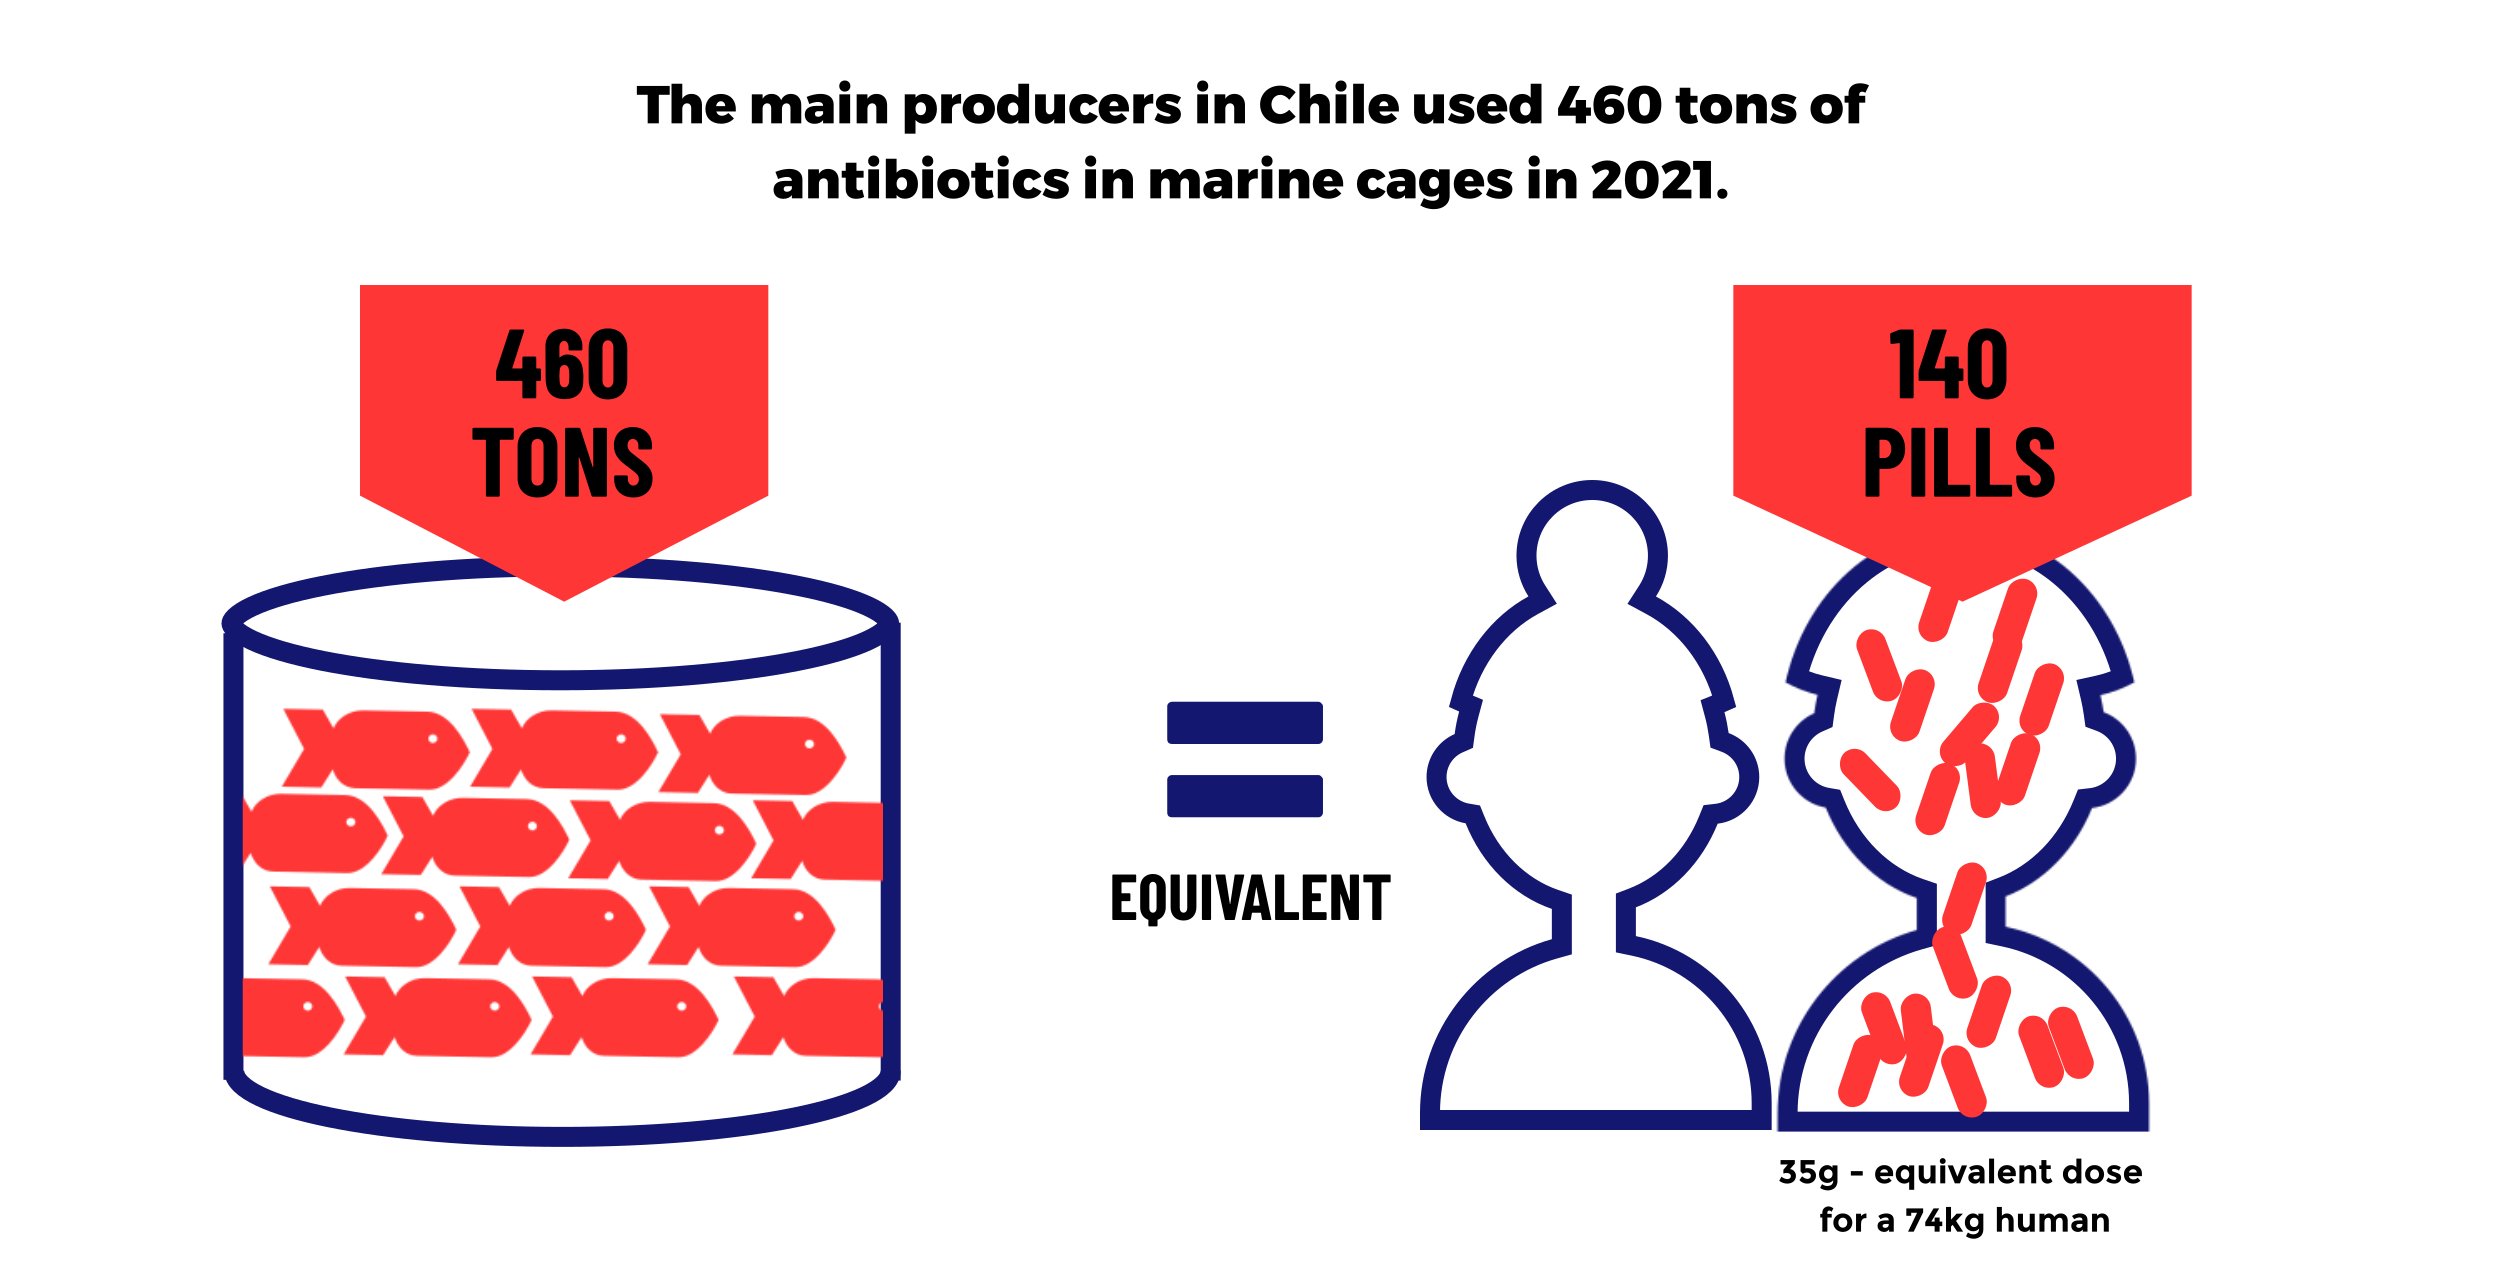 <svg width="1500" height="760" viewBox="0 0 1500 760" fill="none" xmlns="http://www.w3.org/2000/svg">
<rect width="1500" height="760" fill="white"/>
<path d="M401.826 56.88H395.298V74H388.61V56.88H382.114V51.568H401.826V56.88ZM414.909 56.336C418.653 56.336 421.181 58.928 421.181 62.96V74H414.717V64.816C414.717 63.088 413.757 62 412.221 62C410.461 62.032 409.373 63.408 409.373 65.392V74H402.909V50.256H409.373V59.28C410.589 57.36 412.477 56.336 414.909 56.336ZM432.433 56.368C438.545 56.368 441.873 60.464 441.489 66.864H429.777C430.289 68.528 431.505 69.456 433.169 69.456C434.545 69.456 435.857 68.848 437.009 67.792L440.369 71.088C438.545 73.104 435.921 74.224 432.625 74.224C426.801 74.224 423.249 70.704 423.249 65.36C423.249 59.92 426.929 56.368 432.433 56.368ZM429.649 63.696H435.121C435.153 61.968 434.065 60.752 432.497 60.752C430.993 60.752 429.969 61.936 429.649 63.696ZM474.581 56.336C478.261 56.336 480.757 58.928 480.757 62.96V74H474.293V64.816C474.293 63.088 473.333 62 471.893 62C470.229 62.032 469.173 63.408 469.173 65.392V74H462.709V64.816C462.709 63.088 461.749 62 460.309 62C458.613 62.032 457.557 63.408 457.557 65.392V74H451.093V56.592H457.557V59.248C458.741 57.36 460.597 56.336 462.965 56.336C465.685 56.336 467.765 57.744 468.693 60.112C469.813 57.68 471.861 56.336 474.581 56.336ZM492.378 56.336C497.274 56.336 500.186 58.672 500.186 62.704V74H493.85V72.08C492.794 73.488 491.066 74.288 488.762 74.288C485.05 74.288 482.874 72.08 482.874 68.816C482.874 65.456 485.21 63.6 489.594 63.536H493.85V63.472C493.85 62.032 492.826 61.168 490.842 61.168C489.466 61.168 487.514 61.584 485.594 62.416L483.994 58.128C486.842 56.976 489.658 56.336 492.378 56.336ZM490.906 70.064C492.218 70.064 493.37 69.36 493.85 68.272V66.704H490.906C489.626 66.704 488.954 67.248 488.954 68.336C488.954 69.424 489.658 70.064 490.906 70.064ZM506.888 48.304C508.84 48.304 510.216 49.68 510.216 51.632C510.216 53.584 508.84 54.96 506.888 54.96C504.936 54.96 503.56 53.584 503.56 51.632C503.56 49.68 504.936 48.304 506.888 48.304ZM510.088 74H503.624V56.592H510.088V74ZM525.999 56.336C529.711 56.336 532.271 58.928 532.271 62.96V74H525.807V64.816C525.807 63.088 524.815 62 523.311 62C521.551 62.032 520.463 63.408 520.463 65.392V74H513.999V56.592H520.463V59.28C521.679 57.36 523.567 56.336 525.999 56.336ZM554.078 56.368C558.942 56.368 562.142 59.952 562.142 65.392C562.142 70.736 559.038 74.224 554.238 74.224C552.19 74.224 550.494 73.424 549.31 71.984V80.208H542.846V56.592H549.31V58.608C550.462 57.168 552.126 56.368 554.078 56.368ZM552.446 69.104C554.366 69.104 555.614 67.536 555.614 65.232C555.614 62.928 554.366 61.36 552.446 61.36C550.59 61.36 549.31 62.928 549.31 65.232C549.31 67.536 550.59 69.104 552.446 69.104ZM571.182 56.592V59.344C572.398 57.424 574.286 56.336 576.654 56.336V62.16C573.326 61.744 571.182 63.152 571.182 65.68V74H564.718V56.592H571.182ZM587.288 56.368C593.144 56.368 596.952 59.888 596.952 65.296C596.952 70.672 593.144 74.224 587.288 74.224C581.432 74.224 577.592 70.672 577.592 65.296C577.592 59.888 581.432 56.368 587.288 56.368ZM587.288 61.488C585.368 61.488 584.12 63.056 584.12 65.36C584.12 67.696 585.368 69.232 587.288 69.232C589.176 69.232 590.424 67.696 590.424 65.36C590.424 63.056 589.176 61.488 587.288 61.488ZM617.451 50.256V74H610.987V72.016C609.835 73.424 608.203 74.224 606.219 74.224C601.355 74.224 598.155 70.672 598.155 65.2C598.155 59.856 601.291 56.368 606.059 56.368C608.107 56.368 609.803 57.168 610.987 58.608V50.256H617.451ZM607.851 69.264C609.739 69.264 610.987 67.696 610.987 65.36C610.987 63.056 609.739 61.488 607.851 61.488C605.931 61.488 604.683 63.056 604.683 65.36C604.683 67.696 605.931 69.264 607.851 69.264ZM639.002 56.592V74H632.538V71.408C631.354 73.264 629.53 74.288 627.194 74.288C623.546 74.288 621.05 71.696 621.05 67.632V56.592H627.514V65.808C627.514 67.504 628.442 68.592 629.85 68.592C631.514 68.56 632.538 67.184 632.538 65.2V56.592H639.002ZM650.681 56.368C654.329 56.368 657.241 58.032 658.713 60.912L653.753 63.344C653.145 62.256 652.185 61.616 650.969 61.616C649.241 61.616 648.089 63.12 648.089 65.328C648.089 67.6 649.241 69.104 650.969 69.104C652.217 69.104 653.177 68.496 653.721 67.184L658.745 69.712C657.401 72.592 654.457 74.224 650.617 74.224C645.145 74.224 641.561 70.704 641.561 65.36C641.561 59.952 645.177 56.368 650.681 56.368ZM668.339 56.368C674.451 56.368 677.779 60.464 677.395 66.864H665.683C666.195 68.528 667.411 69.456 669.075 69.456C670.451 69.456 671.763 68.848 672.915 67.792L676.275 71.088C674.451 73.104 671.827 74.224 668.531 74.224C662.707 74.224 659.155 70.704 659.155 65.36C659.155 59.92 662.835 56.368 668.339 56.368ZM665.555 63.696H671.027C671.059 61.968 669.971 60.752 668.403 60.752C666.899 60.752 665.875 61.936 665.555 63.696ZM686.463 56.592V59.344C687.679 57.424 689.567 56.336 691.935 56.336V62.16C688.607 61.744 686.463 63.152 686.463 65.68V74H679.999V56.592H686.463ZM700.97 56.304C703.594 56.304 706.25 57.04 708.618 58.416L706.474 62.48C704.106 61.264 702.154 60.656 700.778 60.656C699.978 60.656 699.466 60.944 699.466 61.488C699.466 63.44 708.554 62.576 708.554 68.528C708.554 72.112 705.45 74.288 700.906 74.288C697.834 74.288 694.986 73.456 692.714 71.824L694.698 67.76C696.874 69.168 699.082 69.904 701.002 69.904C701.866 69.904 702.442 69.648 702.442 69.104C702.442 67.12 693.546 68.08 693.546 62.128C693.546 58.48 696.586 56.304 700.97 56.304ZM721.607 48.304C723.559 48.304 724.935 49.68 724.935 51.632C724.935 53.584 723.559 54.96 721.607 54.96C719.655 54.96 718.279 53.584 718.279 51.632C718.279 49.68 719.655 48.304 721.607 48.304ZM724.807 74H718.343V56.592H724.807V74ZM740.718 56.336C744.43 56.336 746.99 58.928 746.99 62.96V74H740.526V64.816C740.526 63.088 739.534 62 738.03 62C736.27 62.032 735.182 63.408 735.182 65.392V74H728.718V56.592H735.182V59.28C736.398 57.36 738.286 56.336 740.718 56.336ZM768.125 51.376C771.517 51.376 775.133 52.912 777.405 55.344L773.565 59.888C772.157 58.096 770.077 56.912 768.221 56.912C765.181 56.912 762.877 59.376 762.877 62.672C762.877 65.968 765.181 68.464 768.221 68.464C769.949 68.464 772.029 67.44 773.565 65.872L777.405 69.968C774.973 72.592 771.293 74.288 767.901 74.288C761.085 74.288 756.061 69.36 756.061 62.736C756.061 56.208 761.181 51.376 768.125 51.376ZM791.659 56.336C795.403 56.336 797.931 58.928 797.931 62.96V74H791.467V64.816C791.467 63.088 790.507 62 788.971 62C787.211 62.032 786.123 63.408 786.123 65.392V74H779.659V50.256H786.123V59.28C787.339 57.36 789.227 56.336 791.659 56.336ZM804.607 48.304C806.559 48.304 807.935 49.68 807.935 51.632C807.935 53.584 806.559 54.96 804.607 54.96C802.655 54.96 801.279 53.584 801.279 51.632C801.279 49.68 802.655 48.304 804.607 48.304ZM807.807 74H801.343V56.592H807.807V74ZM818.342 74H811.878V50.256H818.342V74ZM830.276 56.368C836.388 56.368 839.716 60.464 839.332 66.864H827.62C828.132 68.528 829.348 69.456 831.012 69.456C832.388 69.456 833.7 68.848 834.852 67.792L838.212 71.088C836.388 73.104 833.764 74.224 830.468 74.224C824.644 74.224 821.092 70.704 821.092 65.36C821.092 59.92 824.772 56.368 830.276 56.368ZM827.492 63.696H832.964C832.996 61.968 831.908 60.752 830.34 60.752C828.836 60.752 827.812 61.936 827.492 63.696ZM866.408 56.592V74H859.944V71.408C858.76 73.264 856.936 74.288 854.6 74.288C850.952 74.288 848.456 71.696 848.456 67.632V56.592H854.92V65.808C854.92 67.504 855.848 68.592 857.256 68.592C858.92 68.56 859.944 67.184 859.944 65.2V56.592H866.408ZM877.063 56.304C879.687 56.304 882.343 57.04 884.711 58.416L882.567 62.48C880.199 61.264 878.247 60.656 876.871 60.656C876.071 60.656 875.559 60.944 875.559 61.488C875.559 63.44 884.647 62.576 884.647 68.528C884.647 72.112 881.543 74.288 876.999 74.288C873.927 74.288 871.079 73.456 868.807 71.824L870.791 67.76C872.967 69.168 875.175 69.904 877.095 69.904C877.959 69.904 878.535 69.648 878.535 69.104C878.535 67.12 869.639 68.08 869.639 62.128C869.639 58.48 872.679 56.304 877.063 56.304ZM895.276 56.368C901.388 56.368 904.716 60.464 904.332 66.864H892.62C893.132 68.528 894.348 69.456 896.012 69.456C897.388 69.456 898.7 68.848 899.852 67.792L903.212 71.088C901.388 73.104 898.764 74.224 895.468 74.224C889.644 74.224 886.092 70.704 886.092 65.36C886.092 59.92 889.772 56.368 895.276 56.368ZM892.492 63.696H897.964C897.996 61.968 896.908 60.752 895.34 60.752C893.836 60.752 892.812 61.936 892.492 63.696ZM924.888 50.256V74H918.424V72.016C917.272 73.424 915.64 74.224 913.656 74.224C908.792 74.224 905.592 70.672 905.592 65.2C905.592 59.856 908.728 56.368 913.496 56.368C915.544 56.368 917.24 57.168 918.424 58.608V50.256H924.888ZM915.288 69.264C917.176 69.264 918.424 67.696 918.424 65.36C918.424 63.056 917.176 61.488 915.288 61.488C913.368 61.488 912.12 63.056 912.12 65.36C912.12 67.696 913.368 69.264 915.288 69.264ZM941.632 64.528H945.44V60.016H951.616V64.528H954.56V69.424H951.616V74H945.44V69.424H934.848V65.008L941.632 51.568H948L941.632 64.528ZM966.732 51.28C969.388 51.28 972.332 52.048 974.252 53.2L971.724 57.872C970.476 56.912 968.876 56.4 967.148 56.4C963.948 56.4 962.38 58.096 962.412 61.136C963.404 59.952 965.036 59.12 967.34 59.12C971.756 59.12 974.604 62.096 974.604 66.448C974.604 71.248 971.148 74.288 965.996 74.288C959.788 74.288 956.044 69.936 956.044 63.056C956.044 55.92 960.236 51.28 966.732 51.28ZM965.804 63.984C964.012 63.984 963.02 64.944 963.02 66.48C963.02 67.952 963.916 68.976 965.74 68.976C967.468 68.976 968.428 68.112 968.428 66.416C968.428 64.848 967.5 63.984 965.804 63.984ZM986.688 51.376C993.152 51.376 996.8 55.44 996.8 62.768C996.8 70.128 993.152 74.192 986.688 74.192C980.128 74.192 976.544 70.128 976.544 62.768C976.544 55.44 980.128 51.376 986.688 51.376ZM986.688 56.208C984.288 56.208 983.36 57.968 983.36 62.768C983.36 67.568 984.288 69.36 986.688 69.36C989.024 69.36 989.952 67.568 989.952 62.768C989.952 57.968 989.024 56.208 986.688 56.208ZM1017.69 68.72L1018.84 73.168C1017.62 73.872 1015.77 74.288 1014.01 74.288C1010.3 74.32 1007.8 72.176 1007.8 68.56V61.616H1005.4V57.488H1007.8V52.656H1014.23V57.488H1018.52V61.616H1014.23V67.568C1014.23 68.688 1014.81 69.232 1015.7 69.232C1016.22 69.232 1016.92 69.008 1017.69 68.72ZM1029.63 56.368C1035.49 56.368 1039.3 59.888 1039.3 65.296C1039.3 70.672 1035.49 74.224 1029.63 74.224C1023.78 74.224 1019.94 70.672 1019.94 65.296C1019.94 59.888 1023.78 56.368 1029.63 56.368ZM1029.63 61.488C1027.71 61.488 1026.46 63.056 1026.46 65.36C1026.46 67.696 1027.71 69.232 1029.63 69.232C1031.52 69.232 1032.77 67.696 1032.77 65.36C1032.77 63.056 1031.52 61.488 1029.63 61.488ZM1053.84 56.336C1057.55 56.336 1060.11 58.928 1060.11 62.96V74H1053.65V64.816C1053.65 63.088 1052.66 62 1051.15 62C1049.39 62.032 1048.31 63.408 1048.31 65.392V74H1041.84V56.592H1048.31V59.28C1049.52 57.36 1051.41 56.336 1053.84 56.336ZM1070.28 56.304C1072.91 56.304 1075.56 57.04 1077.93 58.416L1075.79 62.48C1073.42 61.264 1071.47 60.656 1070.09 60.656C1069.29 60.656 1068.78 60.944 1068.78 61.488C1068.78 63.44 1077.87 62.576 1077.87 68.528C1077.87 72.112 1074.76 74.288 1070.22 74.288C1067.15 74.288 1064.3 73.456 1062.03 71.824L1064.01 67.76C1066.19 69.168 1068.39 69.904 1070.31 69.904C1071.18 69.904 1071.75 69.648 1071.75 69.104C1071.75 67.12 1062.86 68.08 1062.86 62.128C1062.86 58.48 1065.9 56.304 1070.28 56.304ZM1096.01 56.368C1101.86 56.368 1105.67 59.888 1105.67 65.296C1105.67 70.672 1101.86 74.224 1096.01 74.224C1090.15 74.224 1086.31 70.672 1086.31 65.296C1086.31 59.888 1090.15 56.368 1096.01 56.368ZM1096.01 61.488C1094.09 61.488 1092.84 63.056 1092.84 65.36C1092.84 67.696 1094.09 69.232 1096.01 69.232C1097.9 69.232 1099.14 67.696 1099.14 65.36C1099.14 63.056 1097.9 61.488 1096.01 61.488ZM1117.34 54.992C1116.26 54.992 1115.52 55.6 1115.52 56.656V57.488H1119.14V61.616H1115.52V74H1109.12V61.616H1106.75V57.488H1109.12V55.888C1109.12 52.176 1111.97 49.936 1116.06 49.968C1117.92 49.968 1120 50.416 1121.41 51.216L1119.2 55.664C1118.62 55.248 1117.89 54.992 1117.34 54.992ZM473.644 101.336C478.54 101.336 481.452 103.672 481.452 107.704V119H475.116V117.08C474.06 118.488 472.332 119.288 470.028 119.288C466.316 119.288 464.14 117.08 464.14 113.816C464.14 110.456 466.476 108.6 470.86 108.536H475.116V108.472C475.116 107.032 474.092 106.168 472.108 106.168C470.732 106.168 468.78 106.584 466.86 107.416L465.26 103.128C468.108 101.976 470.924 101.336 473.644 101.336ZM472.172 115.064C473.484 115.064 474.636 114.36 475.116 113.272V111.704H472.172C470.892 111.704 470.22 112.248 470.22 113.336C470.22 114.424 470.924 115.064 472.172 115.064ZM496.89 101.336C500.602 101.336 503.162 103.928 503.162 107.96V119H496.698V109.816C496.698 108.088 495.706 107 494.202 107C492.442 107.032 491.354 108.408 491.354 110.392V119H484.89V101.592H491.354V104.28C492.57 102.36 494.458 101.336 496.89 101.336ZM517.329 113.72L518.481 118.168C517.265 118.872 515.409 119.288 513.649 119.288C509.937 119.32 507.441 117.176 507.441 113.56V106.616H505.041V102.488H507.441V97.656H513.873V102.488H518.161V106.616H513.873V112.568C513.873 113.688 514.449 114.232 515.345 114.232C515.857 114.232 516.561 114.008 517.329 113.72ZM524.216 93.304C526.168 93.304 527.544 94.68 527.544 96.632C527.544 98.584 526.168 99.96 524.216 99.96C522.264 99.96 520.888 98.584 520.888 96.632C520.888 94.68 522.264 93.304 524.216 93.304ZM527.416 119H520.952V101.592H527.416V119ZM542.719 101.368C547.583 101.368 550.783 104.952 550.783 110.392C550.783 115.736 547.679 119.224 542.879 119.224C540.831 119.224 539.135 118.424 537.951 116.984V119H531.487V95.256H537.951V103.608C539.103 102.168 540.767 101.368 542.719 101.368ZM541.087 114.104C543.007 114.104 544.255 112.536 544.255 110.232C544.255 107.928 543.007 106.36 541.087 106.36C539.231 106.36 537.951 107.928 537.951 110.232C537.951 112.536 539.231 114.104 541.087 114.104ZM556.622 93.304C558.574 93.304 559.95 94.68 559.95 96.632C559.95 98.584 558.574 99.96 556.622 99.96C554.67 99.96 553.294 98.584 553.294 96.632C553.294 94.68 554.67 93.304 556.622 93.304ZM559.822 119H553.358V101.592H559.822V119ZM572.085 101.368C577.941 101.368 581.749 104.888 581.749 110.296C581.749 115.672 577.941 119.224 572.085 119.224C566.229 119.224 562.389 115.672 562.389 110.296C562.389 104.888 566.229 101.368 572.085 101.368ZM572.085 106.488C570.165 106.488 568.917 108.056 568.917 110.36C568.917 112.696 570.165 114.232 572.085 114.232C573.973 114.232 575.221 112.696 575.221 110.36C575.221 108.056 573.973 106.488 572.085 106.488ZM595.048 113.72L596.2 118.168C594.984 118.872 593.128 119.288 591.368 119.288C587.656 119.32 585.16 117.176 585.16 113.56V106.616H582.76V102.488H585.16V97.656H591.592V102.488H595.88V106.616H591.592V112.568C591.592 113.688 592.168 114.232 593.064 114.232C593.576 114.232 594.28 114.008 595.048 113.72ZM601.935 93.304C603.887 93.304 605.263 94.68 605.263 96.632C605.263 98.584 603.887 99.96 601.935 99.96C599.983 99.96 598.607 98.584 598.607 96.632C598.607 94.68 599.983 93.304 601.935 93.304ZM605.135 119H598.671V101.592H605.135V119ZM616.822 101.368C620.47 101.368 623.382 103.032 624.854 105.912L619.894 108.344C619.286 107.256 618.326 106.616 617.11 106.616C615.382 106.616 614.23 108.12 614.23 110.328C614.23 112.6 615.382 114.104 617.11 114.104C618.358 114.104 619.318 113.496 619.862 112.184L624.886 114.712C623.542 117.592 620.598 119.224 616.758 119.224C611.286 119.224 607.702 115.704 607.702 110.36C607.702 104.952 611.318 101.368 616.822 101.368ZM633.767 101.304C636.391 101.304 639.047 102.04 641.415 103.416L639.271 107.48C636.903 106.264 634.951 105.656 633.575 105.656C632.775 105.656 632.263 105.944 632.263 106.488C632.263 108.44 641.351 107.576 641.351 113.528C641.351 117.112 638.247 119.288 633.703 119.288C630.631 119.288 627.783 118.456 625.511 116.824L627.495 112.76C629.671 114.168 631.879 114.904 633.799 114.904C634.663 114.904 635.239 114.648 635.239 114.104C635.239 112.12 626.343 113.08 626.343 107.128C626.343 103.48 629.383 101.304 633.767 101.304ZM654.404 93.304C656.356 93.304 657.732 94.68 657.732 96.632C657.732 98.584 656.356 99.96 654.404 99.96C652.452 99.96 651.076 98.584 651.076 96.632C651.076 94.68 652.452 93.304 654.404 93.304ZM657.604 119H651.14V101.592H657.604V119ZM673.515 101.336C677.227 101.336 679.787 103.928 679.787 107.96V119H673.323V109.816C673.323 108.088 672.331 107 670.827 107C669.067 107.032 667.979 108.408 667.979 110.392V119H661.515V101.592H667.979V104.28C669.195 102.36 671.083 101.336 673.515 101.336ZM713.69 101.336C717.37 101.336 719.866 103.928 719.866 107.96V119H713.402V109.816C713.402 108.088 712.442 107 711.002 107C709.338 107.032 708.282 108.408 708.282 110.392V119H701.818V109.816C701.818 108.088 700.858 107 699.418 107C697.722 107.032 696.666 108.408 696.666 110.392V119H690.202V101.592H696.666V104.248C697.85 102.36 699.706 101.336 702.074 101.336C704.794 101.336 706.874 102.744 707.802 105.112C708.922 102.68 710.97 101.336 713.69 101.336ZM731.488 101.336C736.384 101.336 739.296 103.672 739.296 107.704V119H732.96V117.08C731.904 118.488 730.176 119.288 727.872 119.288C724.16 119.288 721.984 117.08 721.984 113.816C721.984 110.456 724.32 108.6 728.704 108.536H732.96V108.472C732.96 107.032 731.936 106.168 729.952 106.168C728.576 106.168 726.624 106.584 724.704 107.416L723.104 103.128C725.952 101.976 728.768 101.336 731.488 101.336ZM730.016 115.064C731.328 115.064 732.48 114.36 732.96 113.272V111.704H730.016C728.736 111.704 728.064 112.248 728.064 113.336C728.064 114.424 728.768 115.064 730.016 115.064ZM749.197 101.592V104.344C750.413 102.424 752.301 101.336 754.669 101.336V107.16C751.341 106.744 749.197 108.152 749.197 110.68V119H742.733V101.592H749.197ZM760.216 93.304C762.168 93.304 763.544 94.68 763.544 96.632C763.544 98.584 762.168 99.96 760.216 99.96C758.264 99.96 756.888 98.584 756.888 96.632C756.888 94.68 758.264 93.304 760.216 93.304ZM763.416 119H756.952V101.592H763.416V119ZM779.327 101.336C783.039 101.336 785.599 103.928 785.599 107.96V119H779.135V109.816C779.135 108.088 778.143 107 776.639 107C774.879 107.032 773.791 108.408 773.791 110.392V119H767.327V101.592H773.791V104.28C775.007 102.36 776.895 101.336 779.327 101.336ZM796.855 101.368C802.967 101.368 806.295 105.464 805.911 111.864H794.199C794.711 113.528 795.927 114.456 797.591 114.456C798.967 114.456 800.279 113.848 801.431 112.792L804.791 116.088C802.967 118.104 800.343 119.224 797.047 119.224C791.223 119.224 787.671 115.704 787.671 110.36C787.671 104.92 791.351 101.368 796.855 101.368ZM794.071 108.696H799.543C799.575 106.968 798.487 105.752 796.919 105.752C795.415 105.752 794.391 106.936 794.071 108.696ZM823.291 101.368C826.939 101.368 829.851 103.032 831.323 105.912L826.363 108.344C825.755 107.256 824.795 106.616 823.579 106.616C821.851 106.616 820.699 108.12 820.699 110.328C820.699 112.6 821.851 114.104 823.579 114.104C824.827 114.104 825.787 113.496 826.331 112.184L831.355 114.712C830.01 117.592 827.067 119.224 823.227 119.224C817.755 119.224 814.171 115.704 814.171 110.36C814.171 104.952 817.786 101.368 823.291 101.368ZM841.519 101.336C846.415 101.336 849.327 103.672 849.327 107.704V119H842.991V117.08C841.935 118.488 840.207 119.288 837.903 119.288C834.191 119.288 832.015 117.08 832.015 113.816C832.015 110.456 834.351 108.6 838.735 108.536H842.991V108.472C842.991 107.032 841.967 106.168 839.983 106.168C838.607 106.168 836.655 106.584 834.735 107.416L833.135 103.128C835.983 101.976 838.799 101.336 841.519 101.336ZM840.047 115.064C841.359 115.064 842.511 114.36 842.991 113.272V111.704H840.047C838.767 111.704 838.095 112.248 838.095 113.336C838.095 114.424 838.799 115.064 840.047 115.064ZM869.789 101.592V117.496C869.789 122.392 865.917 125.496 860.22 125.496C856.989 125.496 854.077 124.472 852.189 123.224L854.333 118.872C855.869 119.896 857.885 120.472 859.677 120.472C862.013 120.472 863.389 119.384 863.389 117.688V115.928C862.269 117.272 860.701 118.008 858.717 118.008C854.493 118.008 851.421 114.68 851.421 109.592C851.421 104.632 854.397 101.368 858.589 101.368C860.637 101.368 862.269 102.136 863.389 103.48V101.592H869.789ZM860.413 113.368C862.205 113.368 863.389 111.928 863.389 109.784C863.389 107.576 862.205 106.136 860.413 106.136C858.653 106.136 857.469 107.608 857.469 109.784C857.469 111.928 858.653 113.368 860.413 113.368ZM881.448 101.368C887.56 101.368 890.888 105.464 890.504 111.864H878.792C879.304 113.528 880.52 114.456 882.184 114.456C883.56 114.456 884.872 113.848 886.024 112.792L889.384 116.088C887.56 118.104 884.936 119.224 881.64 119.224C875.816 119.224 872.264 115.704 872.264 110.36C872.264 104.92 875.944 101.368 881.448 101.368ZM878.664 108.696H884.136C884.168 106.968 883.08 105.752 881.512 105.752C880.008 105.752 878.984 106.936 878.664 108.696ZM899.86 101.304C902.484 101.304 905.14 102.04 907.508 103.416L905.364 107.48C902.996 106.264 901.044 105.656 899.668 105.656C898.868 105.656 898.356 105.944 898.356 106.488C898.356 108.44 907.444 107.576 907.444 113.528C907.444 117.112 904.34 119.288 899.796 119.288C896.724 119.288 893.876 118.456 891.604 116.824L893.588 112.76C895.764 114.168 897.972 114.904 899.892 114.904C900.756 114.904 901.332 114.648 901.332 114.104C901.332 112.12 892.436 113.08 892.436 107.128C892.436 103.48 895.476 101.304 899.86 101.304ZM920.497 93.304C922.449 93.304 923.825 94.68 923.825 96.632C923.825 98.584 922.449 99.96 920.497 99.96C918.545 99.96 917.169 98.584 917.169 96.632C917.169 94.68 918.545 93.304 920.497 93.304ZM923.697 119H917.233V101.592H923.697V119ZM939.608 101.336C943.32 101.336 945.88 103.928 945.88 107.96V119H939.416V109.816C939.416 108.088 938.424 107 936.92 107C935.16 107.032 934.072 108.408 934.072 110.392V119H927.608V101.592H934.072V104.28C935.288 102.36 937.176 101.336 939.608 101.336ZM964.456 96.28C968.968 96.28 972.328 98.68 972.328 102.264C972.328 104.792 970.504 107.288 968.04 109.816L964.136 113.816H972.808V119H955.624V114.776L963.496 106.52C964.552 105.4 965.384 104.12 965.384 103.224C965.384 102.232 964.68 101.688 963.432 101.688C961.672 101.688 959.464 102.776 957.352 104.536L954.856 99.736C957.896 97.592 961.064 96.28 964.456 96.28ZM985.079 96.376C991.543 96.376 995.191 100.44 995.191 107.768C995.191 115.128 991.543 119.192 985.079 119.192C978.519 119.192 974.935 115.128 974.935 107.768C974.935 100.44 978.519 96.376 985.079 96.376ZM985.079 101.208C982.679 101.208 981.751 102.968 981.751 107.768C981.751 112.568 982.679 114.36 985.079 114.36C987.415 114.36 988.343 112.568 988.343 107.768C988.343 102.968 987.415 101.208 985.079 101.208ZM1006.49 96.28C1011 96.28 1014.36 98.68 1014.36 102.264C1014.36 104.792 1012.53 107.288 1010.07 109.816L1006.17 113.816H1014.84V119H997.655V114.776L1005.53 106.52C1006.58 105.4 1007.42 104.12 1007.42 103.224C1007.42 102.232 1006.71 101.688 1005.46 101.688C1003.7 101.688 1001.5 102.776 999.383 104.536L996.887 99.736C999.927 97.592 1003.1 96.28 1006.49 96.28ZM1026.57 119H1019.88V101.88H1015.88V96.568H1026.57V119ZM1033.41 113.24C1035.2 113.24 1036.45 114.456 1036.45 116.216C1036.45 118.008 1035.2 119.256 1033.41 119.256C1031.65 119.256 1030.4 118.008 1030.4 116.216C1030.4 114.456 1031.65 113.24 1033.41 113.24Z" fill="black"/>
<path d="M533.487 374.016C533.487 374.578 533.224 375.827 531.19 377.791C529.148 379.761 525.812 381.948 520.972 384.209C511.323 388.714 496.98 392.927 478.779 396.522C442.475 403.692 392.058 408.169 336.186 408.169C280.314 408.169 229.897 403.692 193.593 396.522C175.392 392.927 161.049 388.714 151.4 384.209C146.56 381.948 143.224 379.761 141.182 377.791C139.148 375.827 138.885 374.578 138.885 374.016C138.885 373.454 139.148 372.205 141.182 370.241C143.224 368.271 146.56 366.083 151.4 363.823C161.049 359.318 175.392 355.105 193.593 351.51C229.897 344.34 280.314 339.863 336.186 339.863C392.058 339.863 442.475 344.34 478.779 351.51C496.98 355.105 511.323 359.318 520.972 363.823C525.812 366.083 529.148 368.271 531.19 370.241C533.224 372.205 533.487 373.454 533.487 374.016Z" stroke="#13176F" stroke-width="12"/>
<path d="M534.414 642.407C534.414 664.349 446.232 682.137 337.454 682.137C228.675 682.137 140.493 664.349 140.493 642.407" stroke="#13176F" stroke-width="12"/>
<path d="M140.07 379.933V647.901" stroke="#13176F" stroke-width="12"/>
<path d="M534.415 373.593L534.415 648.324" stroke="#13176F" stroke-width="12"/>
<mask id="mask0_3281_949" style="mask-type:alpha" maskUnits="userSpaceOnUse" x="94" y="425" width="470" height="210">
<path fill-rule="evenodd" clip-rule="evenodd" d="M218.096 426.241C209.812 426.077 202.578 430.874 200.127 436.997L193.684 425.758L169.978 425.29L182.465 449.361L169.054 472.044L192.76 472.512L199.661 461.636C201.4 467.607 206.204 472.777 213.101 472.914L257.592 473.792C268.813 474.014 278.455 458.916 281.874 451.339C278.255 443.573 269.676 427.259 256.404 426.997L218.096 426.241ZM259.688 445.771C261.187 445.801 262.425 444.677 262.453 443.261C262.481 441.845 261.288 440.673 259.789 440.643C258.29 440.614 257.051 441.738 257.024 443.154C256.996 444.57 258.188 445.742 259.688 445.771Z" fill="#FF3636"/>
<path fill-rule="evenodd" clip-rule="evenodd" d="M331.082 426.241C322.797 426.077 315.564 430.874 313.112 436.997L306.669 425.758L282.963 425.29L295.45 449.361L282.039 472.044L305.746 472.512L312.646 461.636C314.386 467.607 319.189 472.777 326.086 472.914L370.577 473.792C381.798 474.014 391.441 458.916 394.859 451.339C391.241 443.573 382.661 427.259 369.389 426.997L331.082 426.241ZM372.673 445.771C374.173 445.801 375.411 444.677 375.439 443.261C375.467 441.845 374.274 440.673 372.775 440.643C371.275 440.614 370.037 441.738 370.009 443.154C369.981 444.57 371.174 445.742 372.673 445.771Z" fill="#FF3636"/>
<path fill-rule="evenodd" clip-rule="evenodd" d="M277.817 478.698C269.532 478.534 262.299 483.331 259.848 489.454L253.405 478.216L229.698 477.748L242.185 501.819L228.775 524.501L252.481 524.969L259.381 514.093C261.121 520.064 265.924 525.235 272.821 525.371L317.313 526.25C328.533 526.472 338.176 511.373 341.595 503.796C337.976 496.03 329.397 479.717 316.125 479.455L277.817 478.698ZM319.409 498.229C320.908 498.258 322.146 497.134 322.174 495.718C322.202 494.302 321.009 493.13 319.51 493.101C318.011 493.071 316.773 494.195 316.745 495.611C316.717 497.027 317.91 498.199 319.409 498.229Z" fill="#FF3636"/>
<path fill-rule="evenodd" clip-rule="evenodd" d="M210.026 532.77C201.741 532.606 194.508 537.403 192.057 543.526L185.613 532.287L161.907 531.819L174.394 555.89L160.984 578.573L184.69 579.041L191.59 568.165C193.33 574.136 198.134 579.306 205.03 579.443L249.522 580.322C260.742 580.543 270.385 565.445 273.804 557.868C270.185 550.102 261.606 533.788 248.334 533.526L210.026 532.77ZM251.617 552.3C253.117 552.33 254.355 551.206 254.383 549.79C254.411 548.374 253.218 547.202 251.719 547.172C250.219 547.143 248.981 548.267 248.953 549.683C248.925 551.099 250.118 552.271 251.617 552.3Z" fill="#FF3636"/>
<path fill-rule="evenodd" clip-rule="evenodd" d="M323.818 532.77C315.534 532.606 308.301 537.402 305.849 543.525L299.406 532.287L275.7 531.819L288.187 555.89L274.777 578.573L298.483 579.041L305.383 568.166C307.123 574.136 311.926 579.306 318.822 579.443L363.313 580.322C374.534 580.543 384.177 565.445 387.595 557.868C383.977 550.102 375.397 533.788 362.125 533.526L323.818 532.77ZM365.409 552.3C366.908 552.33 368.147 551.206 368.175 549.79C368.202 548.374 367.01 547.202 365.51 547.172C364.011 547.143 362.773 548.267 362.745 549.683C362.717 551.099 363.91 552.271 365.409 552.3Z" fill="#FF3636"/>
<path fill-rule="evenodd" clip-rule="evenodd" d="M437.611 532.77C429.326 532.606 422.093 537.403 419.642 543.526L413.198 532.287L389.492 531.819L401.979 555.89L388.569 578.573L412.275 579.041L419.175 568.165C420.915 574.136 425.718 579.306 432.615 579.443L477.106 580.322C488.327 580.543 497.97 565.445 501.388 557.868C497.77 550.102 489.191 533.788 475.919 533.526L437.611 532.77ZM479.202 552.3C480.702 552.33 481.94 551.206 481.968 549.79C481.996 548.374 480.803 547.202 479.304 547.172C477.804 547.143 476.566 548.267 476.538 549.683C476.51 551.099 477.703 552.271 479.202 552.3Z" fill="#FF3636"/>
<path fill-rule="evenodd" clip-rule="evenodd" d="M255.22 586.841C246.935 586.677 239.702 591.474 237.251 597.597L230.808 586.359L207.102 585.891L219.589 609.962L206.178 632.644L229.884 633.112L236.784 622.237C238.524 628.208 243.327 633.378 250.224 633.514L294.715 634.393C305.936 634.615 315.579 619.516 318.997 611.939C315.379 604.173 306.799 587.86 293.527 587.598L255.22 586.841ZM296.811 606.372C298.31 606.401 299.548 605.277 299.576 603.861C299.604 602.445 298.412 601.274 296.912 601.244C295.413 601.214 294.175 602.338 294.147 603.754C294.119 605.17 295.312 606.342 296.811 606.372Z" fill="#FF3636"/>
<path fill-rule="evenodd" clip-rule="evenodd" d="M118.63 586.359L125.073 597.597C127.525 591.474 134.758 586.678 143.042 586.841L181.35 587.598C194.622 587.86 203.201 604.173 206.82 611.939C203.401 619.516 193.759 634.615 182.538 634.393L138.047 633.514C131.15 633.378 126.347 628.207 124.607 622.237L117.707 633.112L94 632.644L107.411 609.962L94.924 585.891L118.63 586.359ZM184.633 606.372C186.132 606.401 187.371 605.277 187.399 603.861C187.427 602.445 186.234 601.274 184.734 601.244C183.235 601.214 181.997 602.338 181.969 603.754C181.941 605.17 183.134 606.342 184.633 606.372Z" fill="#FF3636"/>
<path fill-rule="evenodd" clip-rule="evenodd" d="M367.398 586.841C359.114 586.678 351.881 591.474 349.429 597.597L342.986 586.359L319.28 585.891L331.767 609.962L318.356 632.644L342.063 633.112L348.963 622.237C350.703 628.208 355.506 633.378 362.403 633.514L406.894 634.393C418.115 634.615 427.757 619.516 431.176 611.939C427.557 604.173 418.978 587.86 405.706 587.598L367.398 586.841ZM408.99 606.372C410.489 606.401 411.727 605.277 411.755 603.861C411.783 602.445 410.59 601.274 409.091 601.244C407.592 601.214 406.353 602.338 406.325 603.754C406.298 605.17 407.49 606.342 408.99 606.372Z" fill="#FF3636"/>
<path fill-rule="evenodd" clip-rule="evenodd" d="M488.455 586.841C480.17 586.678 472.937 591.474 470.486 597.597L464.042 586.359L440.336 585.891L452.823 609.962L439.412 632.644L463.119 633.112L470.019 622.236C471.759 628.207 476.562 633.378 483.459 633.514L527.95 634.393C539.171 634.615 548.814 619.516 552.232 611.939C548.614 604.173 540.034 587.86 526.762 587.598L488.455 586.841ZM530.046 606.372C531.545 606.401 532.783 605.277 532.811 603.861C532.839 602.445 531.647 601.274 530.147 601.244C528.648 601.214 527.41 602.338 527.382 603.754C527.354 605.17 528.547 606.342 530.046 606.372Z" fill="#FF3636"/>
<path fill-rule="evenodd" clip-rule="evenodd" d="M389.995 481.119C381.711 480.956 374.478 485.752 372.026 491.875L365.583 480.637L341.877 480.169L354.364 504.24L340.953 526.922L364.66 527.391L371.56 516.515C373.3 522.486 378.103 527.656 385 527.792L429.491 528.671C440.712 528.893 450.354 513.794 453.773 506.217C450.154 498.451 441.575 482.138 428.303 481.876L389.995 481.119ZM431.587 500.65C433.086 500.679 434.324 499.555 434.352 498.139C434.38 496.723 433.188 495.552 431.688 495.522C430.189 495.492 428.951 496.616 428.923 498.032C428.895 499.448 430.088 500.62 431.587 500.65Z" fill="#FF3636"/>
<path fill-rule="evenodd" clip-rule="evenodd" d="M499.752 481.119C491.468 480.956 484.235 485.752 481.783 491.875L475.34 480.637L451.634 480.169L464.121 504.24L450.71 526.922L474.417 527.391L481.317 516.515C483.056 522.486 487.86 527.656 494.756 527.792L539.248 528.671C550.468 528.893 560.111 513.794 563.53 506.218C559.911 498.451 551.332 482.138 538.06 481.876L499.752 481.119ZM541.344 500.65C542.843 500.679 544.081 499.555 544.109 498.139C544.137 496.723 542.944 495.552 541.445 495.522C539.946 495.492 538.708 496.616 538.68 498.032C538.652 499.448 539.845 500.62 541.344 500.65Z" fill="#FF3636"/>
<path fill-rule="evenodd" clip-rule="evenodd" d="M444.066 429.469C435.782 429.305 428.549 434.101 426.097 440.224L419.655 428.987L395.948 428.518L408.435 452.589L395.025 475.272L418.731 475.74L425.631 464.865C427.371 470.836 432.174 476.006 439.07 476.142L483.561 477.021C494.782 477.242 504.425 462.144 507.844 454.567C504.225 446.801 495.646 430.488 482.374 430.225L444.066 429.469ZM485.657 448.999C487.157 449.029 488.395 447.905 488.423 446.489C488.451 445.073 487.258 443.901 485.759 443.871C484.259 443.842 483.021 444.966 482.993 446.382C482.965 447.798 484.158 448.97 485.657 448.999Z" fill="#FF3636"/>
<path fill-rule="evenodd" clip-rule="evenodd" d="M168.867 476.277C160.583 476.113 153.35 480.91 150.898 487.032L144.455 475.795L120.749 475.327L133.236 499.398L119.825 522.08L143.532 522.548L150.432 511.673C152.172 517.644 156.975 522.814 163.871 522.95L208.362 523.829C219.583 524.05 229.226 508.952 232.645 501.375C229.026 493.609 220.447 477.296 207.175 477.034L168.867 476.277ZM210.459 495.807C211.958 495.837 213.196 494.713 213.224 493.297C213.252 491.881 212.059 490.709 210.56 490.68C209.061 490.65 207.823 491.774 207.795 493.19C207.767 494.606 208.959 495.778 210.459 495.807Z" fill="#FF3636"/>
</mask>
<g mask="url(#mask0_3281_949)">
<rect x="145.65" y="380.096" width="384.15" height="255.024" fill="#FF3636"/>
</g>
<path d="M216 171H461V297.391L338.5 361L216 297.391V171Z" fill="#FF3636"/>
<path d="M323.874 221.064C324.07 221.064 324.228 221.143 324.346 221.3C324.503 221.418 324.582 221.575 324.582 221.772V227.849C324.582 228.046 324.503 228.223 324.346 228.38C324.228 228.498 324.07 228.557 323.874 228.557H322.045C321.848 228.557 321.75 228.655 321.75 228.852V238.292C321.75 238.489 321.671 238.666 321.514 238.823C321.396 238.941 321.238 239 321.042 239H314.139C313.942 239 313.765 238.941 313.608 238.823C313.49 238.666 313.431 238.489 313.431 238.292V228.852C313.431 228.655 313.332 228.557 313.136 228.557H298.386C298.189 228.557 298.012 228.498 297.855 228.38C297.737 228.223 297.678 228.046 297.678 227.849V223.011C297.678 222.657 297.717 222.362 297.796 222.126L305.643 198.29C305.761 197.897 306.016 197.7 306.41 197.7H313.903C314.139 197.7 314.316 197.779 314.434 197.936C314.552 198.054 314.571 198.251 314.493 198.526L307.413 220.71C307.373 220.946 307.452 221.064 307.649 221.064H313.136C313.332 221.064 313.431 220.966 313.431 220.769V214.633C313.431 214.436 313.49 214.279 313.608 214.161C313.765 214.004 313.942 213.925 314.139 213.925H321.042C321.238 213.925 321.396 214.004 321.514 214.161C321.671 214.279 321.75 214.436 321.75 214.633V220.769C321.75 220.966 321.848 221.064 322.045 221.064H323.874ZM349.797 222.657C349.954 223.601 350.033 224.761 350.033 226.138C350.033 227.003 349.993 228.183 349.915 229.678C349.797 232.785 348.735 235.204 346.729 236.935C344.723 238.626 342.048 239.472 338.705 239.472C335.558 239.472 333.001 238.685 331.035 237.112C329.107 235.539 327.967 233.198 327.613 230.091C327.455 229.265 327.377 228.183 327.377 226.846L327.259 207.789C327.259 204.564 328.281 202.007 330.327 200.119C332.411 198.192 335.165 197.228 338.587 197.228C341.773 197.228 344.369 198.192 346.375 200.119C348.42 202.046 349.443 204.603 349.443 207.789V209.559C349.443 209.756 349.364 209.933 349.207 210.09C349.089 210.208 348.931 210.267 348.735 210.267H341.832C341.635 210.267 341.458 210.208 341.301 210.09C341.183 209.933 341.124 209.756 341.124 209.559V208.261C341.124 207.199 340.868 206.314 340.357 205.606C339.845 204.898 339.255 204.544 338.587 204.544C337.721 204.544 337.013 204.898 336.463 205.606C335.912 206.275 335.637 207.16 335.637 208.261V214.22C335.637 214.338 335.676 214.417 335.755 214.456C335.833 214.456 335.912 214.417 335.991 214.338C337.289 213.237 338.764 212.686 340.416 212.686C343.169 212.686 345.372 213.591 347.024 215.4C348.715 217.209 349.639 219.628 349.797 222.657ZM341.478 229.029C341.556 227.141 341.596 225.981 341.596 225.548C341.596 224.486 341.517 223.267 341.36 221.89C341.242 220.985 340.947 220.277 340.475 219.766C340.003 219.255 339.393 218.999 338.646 218.999C337.859 218.999 337.21 219.274 336.699 219.825C336.227 220.336 335.932 221.064 335.814 222.008C335.696 223.542 335.637 224.722 335.637 225.548C335.637 226.492 335.696 227.711 335.814 229.206C335.932 230.229 336.227 231.015 336.699 231.566C337.21 232.117 337.859 232.392 338.646 232.392C339.432 232.392 340.062 232.097 340.534 231.507C341.045 230.917 341.36 230.091 341.478 229.029ZM364.749 239.649C361.288 239.649 358.495 238.567 356.371 236.404C354.247 234.201 353.185 231.31 353.185 227.731V208.969C353.185 205.39 354.247 202.518 356.371 200.355C358.495 198.152 361.288 197.051 364.749 197.051C367.03 197.051 369.056 197.543 370.826 198.526C372.596 199.509 373.953 200.906 374.897 202.715C375.88 204.524 376.372 206.609 376.372 208.969V227.731C376.372 230.091 375.88 232.176 374.897 233.985C373.953 235.794 372.596 237.191 370.826 238.174C369.056 239.157 367.03 239.649 364.749 239.649ZM364.749 232.51C365.732 232.51 366.519 232.117 367.109 231.33C367.738 230.543 368.053 229.501 368.053 228.203V208.497C368.053 207.199 367.738 206.157 367.109 205.37C366.519 204.583 365.732 204.19 364.749 204.19C363.766 204.19 362.979 204.583 362.389 205.37C361.799 206.157 361.504 207.199 361.504 208.497V228.203C361.504 229.501 361.799 230.543 362.389 231.33C362.979 232.117 363.766 232.51 364.749 232.51ZM307.532 256.7C307.729 256.7 307.886 256.779 308.004 256.936C308.161 257.054 308.24 257.211 308.24 257.408V263.131C308.24 263.328 308.161 263.505 308.004 263.662C307.886 263.78 307.729 263.839 307.532 263.839H300.157C299.96 263.839 299.862 263.937 299.862 264.134V297.292C299.862 297.489 299.783 297.666 299.626 297.823C299.508 297.941 299.351 298 299.154 298H292.251C292.054 298 291.877 297.941 291.72 297.823C291.602 297.666 291.543 297.489 291.543 297.292V264.134C291.543 263.937 291.445 263.839 291.248 263.839H284.168C283.971 263.839 283.794 263.78 283.637 263.662C283.519 263.505 283.46 263.328 283.46 263.131V257.408C283.46 257.211 283.519 257.054 283.637 256.936C283.794 256.779 283.971 256.7 284.168 256.7H307.532ZM322.472 298.472C318.853 298.472 315.962 297.41 313.799 295.286C311.636 293.162 310.554 290.33 310.554 286.79V267.91C310.554 264.37 311.636 261.538 313.799 259.414C315.962 257.29 318.853 256.228 322.472 256.228C326.091 256.228 328.982 257.29 331.145 259.414C333.348 261.538 334.449 264.37 334.449 267.91V286.79C334.449 290.33 333.348 293.162 331.145 295.286C328.982 297.41 326.091 298.472 322.472 298.472ZM322.472 291.333C323.573 291.333 324.458 290.959 325.127 290.212C325.796 289.425 326.13 288.403 326.13 287.144V267.556C326.13 266.297 325.796 265.294 325.127 264.547C324.458 263.76 323.573 263.367 322.472 263.367C321.371 263.367 320.486 263.76 319.817 264.547C319.188 265.294 318.873 266.297 318.873 267.556V287.144C318.873 288.403 319.188 289.425 319.817 290.212C320.486 290.959 321.371 291.333 322.472 291.333ZM355.905 257.408C355.905 257.211 355.964 257.054 356.082 256.936C356.239 256.779 356.416 256.7 356.613 256.7H363.457C363.653 256.7 363.811 256.779 363.929 256.936C364.086 257.054 364.165 257.211 364.165 257.408V297.292C364.165 297.489 364.086 297.666 363.929 297.823C363.811 297.941 363.653 298 363.457 298H355.669C355.275 298 355.02 297.803 354.902 297.41L347.586 274.577C347.546 274.459 347.468 274.42 347.35 274.459C347.271 274.459 347.232 274.518 347.232 274.636L347.291 297.292C347.291 297.489 347.212 297.666 347.055 297.823C346.937 297.941 346.779 298 346.583 298H339.739C339.542 298 339.365 297.941 339.208 297.823C339.09 297.666 339.031 297.489 339.031 297.292V257.408C339.031 257.211 339.09 257.054 339.208 256.936C339.365 256.779 339.542 256.7 339.739 256.7H347.468C347.861 256.7 348.117 256.897 348.235 257.29L355.61 280.123C355.649 280.241 355.708 280.3 355.787 280.3C355.905 280.261 355.964 280.182 355.964 280.064L355.905 257.408ZM379.957 298.472C377.676 298.472 375.67 298.02 373.939 297.115C372.209 296.21 370.871 294.952 369.927 293.339C368.983 291.687 368.511 289.799 368.511 287.675V285.964C368.511 285.767 368.57 285.61 368.688 285.492C368.846 285.335 369.023 285.256 369.219 285.256H376.004C376.201 285.256 376.358 285.335 376.476 285.492C376.634 285.61 376.712 285.767 376.712 285.964V287.262C376.712 288.481 377.027 289.465 377.656 290.212C378.286 290.959 379.072 291.333 380.016 291.333C380.96 291.333 381.747 290.979 382.376 290.271C383.006 289.563 383.32 288.639 383.32 287.498C383.32 286.318 382.927 285.315 382.14 284.489C381.354 283.624 379.82 282.365 377.538 280.713C375.572 279.297 373.979 278.038 372.759 276.937C371.54 275.836 370.498 274.479 369.632 272.866C368.767 271.253 368.334 269.385 368.334 267.261C368.334 263.918 369.377 261.243 371.461 259.237C373.546 257.231 376.299 256.228 379.721 256.228C383.183 256.228 385.956 257.27 388.04 259.355C390.164 261.44 391.226 264.173 391.226 267.556V268.972C391.226 269.169 391.148 269.346 390.99 269.503C390.872 269.621 390.715 269.68 390.518 269.68H383.733C383.537 269.68 383.36 269.621 383.202 269.503C383.084 269.346 383.025 269.169 383.025 268.972V267.379C383.025 266.16 382.711 265.196 382.081 264.488C381.491 263.741 380.705 263.367 379.721 263.367C378.777 263.367 378.01 263.721 377.42 264.429C376.83 265.098 376.535 266.042 376.535 267.261C376.535 268.441 376.909 269.483 377.656 270.388C378.404 271.293 379.879 272.551 382.081 274.164C384.52 275.973 386.349 277.448 387.568 278.589C388.827 279.69 389.791 280.929 390.459 282.306C391.167 283.643 391.521 285.256 391.521 287.144C391.521 290.605 390.459 293.359 388.335 295.404C386.211 297.449 383.419 298.472 379.957 298.472Z" fill="black"/>
<mask id="path-23-inside-1_3281_949" fill="white">
<path fill-rule="evenodd" clip-rule="evenodd" d="M1071.33 409.408C1077.36 412.767 1083.8 415.306 1090.55 416.899C1089.69 420.505 1089.01 424.191 1088.51 427.945C1078.03 432.563 1070.72 443.038 1070.72 455.222C1070.72 469.947 1081.41 482.178 1095.45 484.586C1105.88 510.544 1125.78 530.539 1150.12 538.846V557.992C1101.92 571.51 1066.55 615.778 1066.55 668.248V679H1178H1289.45V662.055C1289.45 609.908 1252.52 566.331 1203.39 556.048V537.858C1226.41 529.052 1245.17 509.689 1255.23 484.823C1270.09 483.127 1281.62 470.521 1281.62 455.222C1281.62 442.408 1273.53 431.483 1262.18 427.276C1261.7 423.82 1261.06 420.424 1260.28 417.096C1267.42 415.518 1274.22 412.908 1280.57 409.408H1280.6C1268.84 356.328 1226.25 317 1175.46 317L1175.36 317L1175.27 317C1125.07 317 1082.94 356.328 1071.33 409.408Z"/>
</mask>
<path d="M1090.55 416.899L1102.22 419.664L1104.99 407.981L1093.31 405.221L1090.55 416.899ZM1071.33 409.408L1059.61 406.844L1057.7 415.553L1065.49 419.891L1071.33 409.408ZM1088.51 427.945L1093.35 438.926L1099.52 436.207L1100.41 429.523L1088.51 427.945ZM1095.45 484.586L1106.59 480.111L1104.09 473.892L1097.48 472.759L1095.45 484.586ZM1150.12 538.846H1162.12V530.262L1153.99 527.489L1150.12 538.846ZM1150.12 557.992L1153.36 569.546L1162.12 567.089V557.992H1150.12ZM1066.55 679H1054.55V691H1066.55V679ZM1289.45 679V691H1301.45V679H1289.45ZM1203.39 556.048H1191.39V565.796L1200.94 567.793L1203.39 556.048ZM1203.39 537.858L1199.11 526.65L1191.39 529.6V537.858H1203.39ZM1255.23 484.823L1253.87 472.9L1246.79 473.709L1244.11 480.321L1255.23 484.823ZM1262.18 427.276L1250.29 428.925L1251.28 436.034L1258.01 438.528L1262.18 427.276ZM1260.28 417.096L1257.69 405.378L1245.82 408.003L1248.6 419.839L1260.28 417.096ZM1280.57 409.408V397.408H1277.49L1274.78 398.897L1280.57 409.408ZM1280.6 409.408V421.408H1295.55L1292.31 406.813L1280.6 409.408ZM1175.46 317L1175.46 305L1175.46 305L1175.46 317ZM1175.36 317L1175.36 329L1175.37 329L1175.36 317ZM1175.27 317L1175.27 305H1175.27V317ZM1093.31 405.221C1087.68 403.891 1082.27 401.765 1077.17 398.925L1065.49 419.891C1072.45 423.769 1079.93 426.721 1087.79 428.578L1093.31 405.221ZM1100.41 429.523C1100.86 426.168 1101.46 422.878 1102.22 419.664L1078.87 414.134C1077.92 418.131 1077.17 422.214 1076.62 426.367L1100.41 429.523ZM1082.72 455.222C1082.72 447.967 1087.07 441.697 1093.35 438.926L1083.68 416.964C1069 423.429 1058.72 438.11 1058.72 455.222H1082.72ZM1097.48 472.759C1089.09 471.321 1082.72 464 1082.72 455.222H1058.72C1058.72 475.895 1073.72 493.035 1093.42 496.414L1097.48 472.759ZM1153.99 527.489C1133.36 520.446 1115.88 503.239 1106.59 480.111L1084.32 489.061C1095.89 517.849 1118.2 540.632 1146.24 550.203L1153.99 527.489ZM1162.12 557.992V538.846H1138.12V557.992H1162.12ZM1078.55 668.248C1078.55 621.305 1110.2 581.652 1153.36 569.546L1146.88 546.438C1093.65 561.369 1054.55 610.252 1054.55 668.248H1078.55ZM1078.55 679V668.248H1054.55V679H1078.55ZM1178 667H1066.55V691H1178V667ZM1289.45 667H1178V691H1289.45V667ZM1277.45 662.055V679H1301.45V662.055H1277.45ZM1200.94 567.793C1244.62 576.938 1277.45 615.709 1277.45 662.055H1301.45C1301.45 604.107 1260.42 555.725 1205.85 544.302L1200.94 567.793ZM1191.39 537.858V556.048H1215.39V537.858H1191.39ZM1244.11 480.321C1235.15 502.467 1218.66 519.168 1199.11 526.65L1207.68 549.065C1234.16 538.935 1255.19 516.91 1266.36 489.324L1244.11 480.321ZM1269.62 455.222C1269.62 464.346 1262.74 471.888 1253.87 472.9L1256.6 496.745C1277.44 494.366 1293.62 476.696 1293.62 455.222H1269.62ZM1258.01 438.528C1264.81 441.049 1269.62 447.591 1269.62 455.222H1293.62C1293.62 437.225 1282.25 421.917 1266.34 416.023L1258.01 438.528ZM1248.6 419.839C1249.29 422.806 1249.86 425.837 1250.29 428.925L1274.06 425.627C1273.53 421.804 1272.83 418.042 1271.96 414.352L1248.6 419.839ZM1274.78 398.897C1269.4 401.865 1263.67 404.057 1257.69 405.378L1262.87 428.813C1271.16 426.979 1279.04 423.951 1286.36 419.919L1274.78 398.897ZM1280.6 397.408H1280.57V421.408H1280.6V397.408ZM1175.46 329C1219.59 329 1258.1 363.346 1268.88 412.003L1292.31 406.813C1279.58 349.31 1232.91 305 1175.46 305V329ZM1175.37 329L1175.47 329L1175.46 305L1175.36 305L1175.37 329ZM1175.26 329L1175.36 329L1175.37 305L1175.27 305L1175.26 329ZM1083.05 411.972C1093.71 363.237 1131.82 329 1175.27 329V305C1118.32 305 1072.17 349.42 1059.61 406.844L1083.05 411.972Z" fill="#13176F" mask="url(#path-23-inside-1_3281_949)"/>
<rect x="1160.17" y="451.888" width="45.031" height="18.116" rx="9.058" transform="rotate(-49.629 1160.17 451.888)" fill="#FF3636"/>
<rect x="1183.62" y="491.916" width="45.031" height="18.116" rx="9.058" transform="rotate(-97.459 1183.62 491.916)" fill="#FF3636"/>
<rect x="1131.29" y="490.48" width="45.031" height="18.116" rx="9.058" transform="rotate(-134.075 1131.29 490.48)" fill="#FF3636"/>
<rect x="1144.87" y="642.004" width="45.031" height="18.116" rx="9.058" transform="rotate(-96.976 1144.87 642.004)" fill="#FF3636"/>
<rect x="1177.47" y="625.445" width="45.031" height="18.116" rx="9.058" transform="rotate(-71.218 1177.47 625.445)" fill="#FF3636"/>
<rect x="1146.79" y="497.835" width="45.031" height="18.116" rx="9.058" transform="rotate(-71.218 1146.79 497.835)" fill="#FF3636"/>
<rect x="1131.64" y="441.663" width="45.031" height="18.116" rx="9.058" transform="rotate(-71.218 1131.64 441.663)" fill="#FF3636"/>
<rect x="1184.24" y="418.48" width="45.031" height="18.116" rx="9.058" transform="rotate(-71.218 1184.24 418.48)" fill="#FF3636"/>
<rect x="1193.16" y="387.274" width="45.031" height="18.116" rx="9.058" transform="rotate(-71.218 1193.16 387.274)" fill="#FF3636"/>
<rect x="1148.58" y="381.924" width="45.031" height="18.116" rx="9.058" transform="rotate(-71.218 1148.58 381.924)" fill="#FF3636"/>
<rect x="1209.21" y="438.096" width="45.031" height="18.116" rx="9.058" transform="rotate(-71.218 1209.21 438.096)" fill="#FF3636"/>
<rect x="1194.94" y="480.003" width="45.031" height="18.116" rx="9.058" transform="rotate(-71.218 1194.94 480.003)" fill="#FF3636"/>
<rect x="1162.84" y="557.574" width="45.031" height="18.116" rx="9.058" transform="rotate(-71.218 1162.84 557.574)" fill="#FF3636"/>
<rect x="1136.99" y="654.761" width="45.031" height="18.116" rx="9.058" transform="rotate(-71.218 1136.99 654.761)" fill="#FF3636"/>
<rect x="1100.43" y="661.003" width="45.031" height="18.116" rx="9.058" transform="rotate(-71.218 1100.43 661.003)" fill="#FF3636"/>
<rect x="1224.16" y="655.304" width="45.031" height="18.116" rx="9.058" transform="rotate(-110.604 1224.16 655.304)" fill="#FF3636"/>
<rect x="1177.8" y="673.137" width="45.031" height="18.116" rx="9.058" transform="rotate(-110.604 1177.8 673.137)" fill="#FF3636"/>
<rect x="1172.45" y="601.807" width="45.031" height="18.116" rx="9.058" transform="rotate(-110.604 1172.45 601.807)" fill="#FF3636"/>
<rect x="1129.84" y="641.23" width="45.031" height="18.116" rx="9.058" transform="rotate(-110.604 1129.84 641.23)" fill="#FF3636"/>
<rect x="1242" y="649.954" width="45.031" height="18.116" rx="9.058" transform="rotate(-110.604 1242 649.954)" fill="#FF3636"/>
<rect x="1126.97" y="423.481" width="45.031" height="18.116" rx="9.058" transform="rotate(-110.604 1126.97 423.481)" fill="#FF3636"/>
<path d="M703.206 446.394C702.409 446.394 701.692 446.155 701.055 445.677C700.577 445.04 700.338 444.323 700.338 443.526V423.928C700.338 423.131 700.577 422.494 701.055 422.016C701.692 421.379 702.409 421.06 703.206 421.06H790.919C791.716 421.06 792.353 421.379 792.831 422.016C793.468 422.494 793.787 423.131 793.787 423.928V443.526C793.787 444.323 793.468 445.04 792.831 445.677C792.353 446.155 791.716 446.394 790.919 446.394H703.206ZM703.206 490.37C702.409 490.37 701.692 490.131 701.055 489.653C700.577 489.016 700.338 488.299 700.338 487.502V467.904C700.338 467.107 700.577 466.47 701.055 465.992C701.692 465.355 702.409 465.036 703.206 465.036H790.919C791.716 465.036 792.353 465.355 792.831 465.992C793.468 466.47 793.787 467.107 793.787 467.904V487.502C793.787 488.299 793.468 489.016 792.831 489.653C792.353 490.131 791.716 490.37 790.919 490.37H703.206Z" fill="#13176F"/>
<path d="M681.712 528.951C681.712 529.081 681.66 529.198 681.556 529.302C681.478 529.38 681.374 529.419 681.244 529.419H673.093C672.963 529.419 672.898 529.484 672.898 529.614V535.776C672.898 535.906 672.963 535.971 673.093 535.971H677.773C677.903 535.971 678.007 536.023 678.085 536.127C678.189 536.205 678.241 536.309 678.241 536.439V540.222C678.241 540.352 678.189 540.469 678.085 540.573C678.007 540.651 677.903 540.69 677.773 540.69H673.093C672.963 540.69 672.898 540.755 672.898 540.885V547.086C672.898 547.216 672.963 547.281 673.093 547.281H681.244C681.374 547.281 681.478 547.333 681.556 547.437C681.66 547.515 681.712 547.619 681.712 547.749V551.532C681.712 551.662 681.66 551.779 681.556 551.883C681.478 551.961 681.374 552 681.244 552H667.867C667.737 552 667.62 551.961 667.516 551.883C667.438 551.779 667.399 551.662 667.399 551.532V525.168C667.399 525.038 667.438 524.934 667.516 524.856C667.62 524.752 667.737 524.7 667.867 524.7H681.244C681.374 524.7 681.478 524.752 681.556 524.856C681.66 524.934 681.712 525.038 681.712 525.168V528.951ZM691.753 524.388C694.067 524.388 695.926 525.129 697.33 526.611C698.734 528.067 699.436 529.991 699.436 532.383V544.317C699.436 546.137 699.007 547.71 698.149 549.036C697.317 550.362 696.16 551.298 694.678 551.844C694.574 551.87 694.522 551.935 694.522 552.039V555.354C694.522 555.484 694.47 555.588 694.366 555.666C694.288 555.77 694.184 555.822 694.054 555.822H689.491C689.361 555.822 689.244 555.77 689.14 555.666C689.062 555.588 689.023 555.484 689.023 555.354V552.039C689.023 551.935 688.971 551.87 688.867 551.844C687.385 551.298 686.215 550.362 685.357 549.036C684.525 547.71 684.109 546.137 684.109 544.317V532.383C684.109 530.797 684.421 529.406 685.045 528.21C685.695 526.988 686.592 526.052 687.736 525.402C688.906 524.726 690.245 524.388 691.753 524.388ZM689.608 544.902C689.608 545.708 689.803 546.358 690.193 546.852C690.583 547.346 691.103 547.593 691.753 547.593C692.403 547.593 692.923 547.346 693.313 546.852C693.729 546.358 693.937 545.708 693.937 544.902V531.798C693.937 530.992 693.729 530.342 693.313 529.848C692.923 529.354 692.403 529.107 691.753 529.107C691.103 529.107 690.583 529.354 690.193 529.848C689.803 530.342 689.608 530.992 689.608 531.798V544.902ZM710.12 552.312C707.78 552.312 705.895 551.584 704.465 550.128C703.061 548.646 702.359 546.683 702.359 544.239V525.168C702.359 525.038 702.398 524.934 702.476 524.856C702.58 524.752 702.697 524.7 702.827 524.7H707.39C707.52 524.7 707.624 524.752 707.702 524.856C707.806 524.934 707.858 525.038 707.858 525.168V544.785C707.858 545.617 708.066 546.293 708.482 546.813C708.898 547.333 709.444 547.593 710.12 547.593C710.796 547.593 711.329 547.333 711.719 546.813C712.135 546.293 712.343 545.617 712.343 544.785V525.168C712.343 525.038 712.382 524.934 712.46 524.856C712.564 524.752 712.681 524.7 712.811 524.7H717.374C717.504 524.7 717.608 524.752 717.686 524.856C717.79 524.934 717.842 525.038 717.842 525.168V544.239C717.842 546.683 717.127 548.646 715.697 550.128C714.293 551.584 712.434 552.312 710.12 552.312ZM721.606 552C721.476 552 721.359 551.961 721.255 551.883C721.177 551.779 721.138 551.662 721.138 551.532V525.168C721.138 525.038 721.177 524.934 721.255 524.856C721.359 524.752 721.476 524.7 721.606 524.7H726.169C726.299 524.7 726.403 524.752 726.481 524.856C726.585 524.934 726.637 525.038 726.637 525.168V551.532C726.637 551.662 726.585 551.779 726.481 551.883C726.403 551.961 726.299 552 726.169 552H721.606ZM735.391 552C735.105 552 734.936 551.857 734.884 551.571L729.307 525.207L729.268 525.051C729.268 524.817 729.411 524.7 729.697 524.7H734.728C735.04 524.7 735.209 524.843 735.235 525.129L737.926 542.289C737.952 542.393 737.991 542.445 738.043 542.445C738.095 542.445 738.134 542.393 738.16 542.289L740.773 525.129C740.799 524.843 740.968 524.7 741.28 524.7H746.155C746.493 524.7 746.623 524.869 746.545 525.207L740.929 551.571C740.877 551.857 740.708 552 740.422 552H735.391ZM757.703 552C757.391 552 757.222 551.857 757.196 551.571L756.572 547.827C756.572 547.697 756.494 547.632 756.338 547.632H751.385C751.229 547.632 751.151 547.697 751.151 547.827L750.527 551.571C750.501 551.857 750.332 552 750.02 552H745.457C745.119 552 744.989 551.831 745.067 551.493L750.8 525.129C750.852 524.843 751.021 524.7 751.307 524.7H756.572C756.858 524.7 757.027 524.843 757.079 525.129L762.773 551.493L762.812 551.649C762.812 551.883 762.669 552 762.383 552H757.703ZM751.931 543.186C751.931 543.316 751.983 543.381 752.087 543.381H755.597C755.727 543.381 755.779 543.316 755.753 543.186L753.92 532.539C753.894 532.461 753.855 532.422 753.803 532.422C753.751 532.422 753.712 532.461 753.686 532.539L751.931 543.186ZM765.519 552C765.389 552 765.272 551.961 765.168 551.883C765.09 551.779 765.051 551.662 765.051 551.532V525.168C765.051 525.038 765.09 524.934 765.168 524.856C765.272 524.752 765.389 524.7 765.519 524.7H770.082C770.212 524.7 770.316 524.752 770.394 524.856C770.498 524.934 770.55 525.038 770.55 525.168V547.086C770.55 547.216 770.615 547.281 770.745 547.281H778.935C779.065 547.281 779.169 547.333 779.247 547.437C779.351 547.515 779.403 547.619 779.403 547.749V551.532C779.403 551.662 779.351 551.779 779.247 551.883C779.169 551.961 779.065 552 778.935 552H765.519ZM795.969 528.951C795.969 529.081 795.917 529.198 795.813 529.302C795.735 529.38 795.631 529.419 795.501 529.419H787.35C787.22 529.419 787.155 529.484 787.155 529.614V535.776C787.155 535.906 787.22 535.971 787.35 535.971H792.03C792.16 535.971 792.264 536.023 792.342 536.127C792.446 536.205 792.498 536.309 792.498 536.439V540.222C792.498 540.352 792.446 540.469 792.342 540.573C792.264 540.651 792.16 540.69 792.03 540.69H787.35C787.22 540.69 787.155 540.755 787.155 540.885V547.086C787.155 547.216 787.22 547.281 787.35 547.281H795.501C795.631 547.281 795.735 547.333 795.813 547.437C795.917 547.515 795.969 547.619 795.969 547.749V551.532C795.969 551.662 795.917 551.779 795.813 551.883C795.735 551.961 795.631 552 795.501 552H782.124C781.994 552 781.877 551.961 781.773 551.883C781.695 551.779 781.656 551.662 781.656 551.532V525.168C781.656 525.038 781.695 524.934 781.773 524.856C781.877 524.752 781.994 524.7 782.124 524.7H795.501C795.631 524.7 795.735 524.752 795.813 524.856C795.917 524.934 795.969 525.038 795.969 525.168V528.951ZM809.911 525.168C809.911 525.038 809.95 524.934 810.028 524.856C810.132 524.752 810.249 524.7 810.379 524.7H814.903C815.033 524.7 815.137 524.752 815.215 524.856C815.319 524.934 815.371 525.038 815.371 525.168V551.532C815.371 551.662 815.319 551.779 815.215 551.883C815.137 551.961 815.033 552 814.903 552H809.755C809.495 552 809.326 551.87 809.248 551.61L804.412 536.517C804.386 536.439 804.334 536.413 804.256 536.439C804.204 536.439 804.178 536.478 804.178 536.556L804.217 551.532C804.217 551.662 804.165 551.779 804.061 551.883C803.983 551.961 803.879 552 803.749 552H799.225C799.095 552 798.978 551.961 798.874 551.883C798.796 551.779 798.757 551.662 798.757 551.532V525.168C798.757 525.038 798.796 524.934 798.874 524.856C798.978 524.752 799.095 524.7 799.225 524.7H804.334C804.594 524.7 804.763 524.83 804.841 525.09L809.716 540.183C809.742 540.261 809.781 540.3 809.833 540.3C809.911 540.274 809.95 540.222 809.95 540.144L809.911 525.168ZM833.922 524.7C834.052 524.7 834.156 524.752 834.234 524.856C834.338 524.934 834.39 525.038 834.39 525.168V528.951C834.39 529.081 834.338 529.198 834.234 529.302C834.156 529.38 834.052 529.419 833.922 529.419H829.047C828.917 529.419 828.852 529.484 828.852 529.614V551.532C828.852 551.662 828.8 551.779 828.696 551.883C828.618 551.961 828.514 552 828.384 552H823.821C823.691 552 823.574 551.961 823.47 551.883C823.392 551.779 823.353 551.662 823.353 551.532V529.614C823.353 529.484 823.288 529.419 823.158 529.419H818.478C818.348 529.419 818.231 529.38 818.127 529.302C818.049 529.198 818.01 529.081 818.01 528.951V525.168C818.01 525.038 818.049 524.934 818.127 524.856C818.231 524.752 818.348 524.7 818.478 524.7H833.922Z" fill="black"/>
<path d="M1040 171H1315V297.391L1177.5 361L1040 297.391V171Z" fill="#FF3636"/>
<path d="M1139.45 197.877C1139.77 197.759 1140.06 197.7 1140.34 197.7H1147.48C1147.68 197.7 1147.83 197.779 1147.95 197.936C1148.11 198.054 1148.19 198.211 1148.19 198.408V238.292C1148.19 238.489 1148.11 238.666 1147.95 238.823C1147.83 238.941 1147.68 239 1147.48 239H1140.58C1140.38 239 1140.2 238.941 1140.04 238.823C1139.93 238.666 1139.87 238.489 1139.87 238.292V206.078C1139.87 205.921 1139.77 205.842 1139.57 205.842L1135.03 206.373H1134.91C1134.48 206.373 1134.26 206.157 1134.26 205.724L1134.09 200.65C1134.09 200.257 1134.26 199.981 1134.62 199.824L1139.45 197.877ZM1177.34 221.064C1177.54 221.064 1177.7 221.143 1177.82 221.3C1177.97 221.418 1178.05 221.575 1178.05 221.772V227.849C1178.05 228.046 1177.97 228.223 1177.82 228.38C1177.7 228.498 1177.54 228.557 1177.34 228.557H1175.51C1175.32 228.557 1175.22 228.655 1175.22 228.852V238.292C1175.22 238.489 1175.14 238.666 1174.98 238.823C1174.87 238.941 1174.71 239 1174.51 239H1167.61C1167.41 239 1167.23 238.941 1167.08 238.823C1166.96 238.666 1166.9 238.489 1166.9 238.292V228.852C1166.9 228.655 1166.8 228.557 1166.61 228.557H1151.86C1151.66 228.557 1151.48 228.498 1151.32 228.38C1151.21 228.223 1151.15 228.046 1151.15 227.849V223.011C1151.15 222.657 1151.19 222.362 1151.27 222.126L1159.11 198.29C1159.23 197.897 1159.49 197.7 1159.88 197.7H1167.37C1167.61 197.7 1167.79 197.779 1167.9 197.936C1168.02 198.054 1168.04 198.251 1167.96 198.526L1160.88 220.71C1160.84 220.946 1160.92 221.064 1161.12 221.064H1166.61C1166.8 221.064 1166.9 220.966 1166.9 220.769V214.633C1166.9 214.436 1166.96 214.279 1167.08 214.161C1167.23 214.004 1167.41 213.925 1167.61 213.925H1174.51C1174.71 213.925 1174.87 214.004 1174.98 214.161C1175.14 214.279 1175.22 214.436 1175.22 214.633V220.769C1175.22 220.966 1175.32 221.064 1175.51 221.064H1177.34ZM1192.23 239.649C1188.77 239.649 1185.98 238.567 1183.86 236.404C1181.73 234.201 1180.67 231.31 1180.67 227.731V208.969C1180.67 205.39 1181.73 202.518 1183.86 200.355C1185.98 198.152 1188.77 197.051 1192.23 197.051C1194.51 197.051 1196.54 197.543 1198.31 198.526C1200.08 199.509 1201.44 200.906 1202.38 202.715C1203.36 204.524 1203.86 206.609 1203.86 208.969V227.731C1203.86 230.091 1203.36 232.176 1202.38 233.985C1201.44 235.794 1200.08 237.191 1198.31 238.174C1196.54 239.157 1194.51 239.649 1192.23 239.649ZM1192.23 232.51C1193.22 232.51 1194 232.117 1194.59 231.33C1195.22 230.543 1195.54 229.501 1195.54 228.203V208.497C1195.54 207.199 1195.22 206.157 1194.59 205.37C1194 204.583 1193.22 204.19 1192.23 204.19C1191.25 204.19 1190.46 204.583 1189.87 205.37C1189.28 206.157 1188.99 207.199 1188.99 208.497V228.203C1188.99 229.501 1189.28 230.543 1189.87 231.33C1190.46 232.117 1191.25 232.51 1192.23 232.51ZM1131.98 256.641C1134.14 256.641 1136.07 257.172 1137.76 258.234C1139.45 259.296 1140.75 260.791 1141.66 262.718C1142.6 264.606 1143.07 266.769 1143.07 269.208C1143.07 272.866 1142.09 275.796 1140.12 277.999C1138.16 280.202 1135.58 281.303 1132.39 281.303H1127.97C1127.77 281.303 1127.67 281.401 1127.67 281.598V297.292C1127.67 297.489 1127.59 297.666 1127.44 297.823C1127.32 297.941 1127.16 298 1126.96 298H1120.06C1119.87 298 1119.69 297.941 1119.53 297.823C1119.41 297.666 1119.35 297.489 1119.35 297.292V257.349C1119.35 257.152 1119.41 256.995 1119.53 256.877C1119.69 256.72 1119.87 256.641 1120.06 256.641H1131.98ZM1130.56 274.813C1131.82 274.813 1132.83 274.341 1133.57 273.397C1134.36 272.414 1134.75 271.076 1134.75 269.385C1134.75 267.654 1134.36 266.297 1133.57 265.314C1132.83 264.331 1131.82 263.839 1130.56 263.839H1127.97C1127.77 263.839 1127.67 263.937 1127.67 264.134V274.518C1127.67 274.715 1127.77 274.813 1127.97 274.813H1130.56ZM1147.55 298C1147.35 298 1147.17 297.941 1147.02 297.823C1146.9 297.666 1146.84 297.489 1146.84 297.292V257.408C1146.84 257.211 1146.9 257.054 1147.02 256.936C1147.17 256.779 1147.35 256.7 1147.55 256.7H1154.45C1154.65 256.7 1154.8 256.779 1154.92 256.936C1155.08 257.054 1155.16 257.211 1155.16 257.408V297.292C1155.16 297.489 1155.08 297.666 1154.92 297.823C1154.8 297.941 1154.65 298 1154.45 298H1147.55ZM1161.14 298C1160.95 298 1160.77 297.941 1160.61 297.823C1160.5 297.666 1160.44 297.489 1160.44 297.292V257.408C1160.44 257.211 1160.5 257.054 1160.61 256.936C1160.77 256.779 1160.95 256.7 1161.14 256.7H1168.05C1168.24 256.7 1168.4 256.779 1168.52 256.936C1168.68 257.054 1168.76 257.211 1168.76 257.408V290.566C1168.76 290.763 1168.85 290.861 1169.05 290.861H1181.44C1181.64 290.861 1181.79 290.94 1181.91 291.097C1182.07 291.215 1182.15 291.372 1182.15 291.569V297.292C1182.15 297.489 1182.07 297.666 1181.91 297.823C1181.79 297.941 1181.64 298 1181.44 298H1161.14ZM1186.27 298C1186.07 298 1185.89 297.941 1185.73 297.823C1185.62 297.666 1185.56 297.489 1185.56 297.292V257.408C1185.56 257.211 1185.62 257.054 1185.73 256.936C1185.89 256.779 1186.07 256.7 1186.27 256.7H1193.17C1193.37 256.7 1193.52 256.779 1193.64 256.936C1193.8 257.054 1193.88 257.211 1193.88 257.408V290.566C1193.88 290.763 1193.97 290.861 1194.17 290.861H1206.56C1206.76 290.861 1206.92 290.94 1207.03 291.097C1207.19 291.215 1207.27 291.372 1207.27 291.569V297.292C1207.27 297.489 1207.19 297.666 1207.03 297.823C1206.92 297.941 1206.76 298 1206.56 298H1186.27ZM1221.18 298.472C1218.9 298.472 1216.9 298.02 1215.17 297.115C1213.43 296.21 1212.1 294.952 1211.15 293.339C1210.21 291.687 1209.74 289.799 1209.74 287.675V285.964C1209.74 285.767 1209.8 285.61 1209.91 285.492C1210.07 285.335 1210.25 285.256 1210.45 285.256H1217.23C1217.43 285.256 1217.58 285.335 1217.7 285.492C1217.86 285.61 1217.94 285.767 1217.94 285.964V287.262C1217.94 288.481 1218.25 289.465 1218.88 290.212C1219.51 290.959 1220.3 291.333 1221.24 291.333C1222.19 291.333 1222.97 290.979 1223.6 290.271C1224.23 289.563 1224.55 288.639 1224.55 287.498C1224.55 286.318 1224.15 285.315 1223.37 284.489C1222.58 283.624 1221.05 282.365 1218.76 280.713C1216.8 279.297 1215.2 278.038 1213.99 276.937C1212.77 275.836 1211.72 274.479 1210.86 272.866C1209.99 271.253 1209.56 269.385 1209.56 267.261C1209.56 263.918 1210.6 261.243 1212.69 259.237C1214.77 257.231 1217.53 256.228 1220.95 256.228C1224.41 256.228 1227.18 257.27 1229.27 259.355C1231.39 261.44 1232.45 264.173 1232.45 267.556V268.972C1232.45 269.169 1232.37 269.346 1232.22 269.503C1232.1 269.621 1231.94 269.68 1231.74 269.68H1224.96C1224.76 269.68 1224.59 269.621 1224.43 269.503C1224.31 269.346 1224.25 269.169 1224.25 268.972V267.379C1224.25 266.16 1223.94 265.196 1223.31 264.488C1222.72 263.741 1221.93 263.367 1220.95 263.367C1220 263.367 1219.24 263.721 1218.65 264.429C1218.06 265.098 1217.76 266.042 1217.76 267.261C1217.76 268.441 1218.13 269.483 1218.88 270.388C1219.63 271.293 1221.1 272.551 1223.31 274.164C1225.75 275.973 1227.57 277.448 1228.79 278.589C1230.05 279.69 1231.02 280.929 1231.69 282.306C1232.39 283.643 1232.75 285.256 1232.75 287.144C1232.75 290.605 1231.69 293.359 1229.56 295.404C1227.44 297.449 1224.64 298.472 1221.18 298.472Z" fill="black"/>
<path d="M1068.33 698.68V696.02H1076.89V698.18L1074.03 701.44C1075.15 701.627 1076.02 702.1 1076.63 702.86C1077.25 703.607 1077.55 704.473 1077.55 705.46C1077.55 706.927 1077.05 708.08 1076.05 708.92C1075.07 709.747 1073.8 710.16 1072.25 710.16C1070.71 710.16 1069.14 709.613 1067.55 708.52L1068.83 706.04C1070.15 706.973 1071.33 707.44 1072.37 707.44C1073 707.44 1073.51 707.287 1073.91 706.98C1074.33 706.673 1074.53 706.233 1074.53 705.66C1074.53 705.073 1074.3 704.613 1073.83 704.28C1073.37 703.933 1072.72 703.76 1071.89 703.76C1071.45 703.76 1070.83 703.887 1070.03 704.14V701.84L1072.71 698.68H1068.33ZM1088.77 696.02V698.72H1083.25V701.06C1083.66 700.94 1084.14 700.88 1084.67 700.88C1086.02 700.88 1087.18 701.287 1088.15 702.1C1089.12 702.913 1089.61 704.013 1089.61 705.4C1089.61 706.773 1089.1 707.913 1088.09 708.82C1087.09 709.713 1085.85 710.16 1084.37 710.16C1082.48 710.16 1080.9 709.46 1079.63 708.06L1081.27 705.78C1081.39 705.9 1081.55 706.047 1081.75 706.22C1081.95 706.393 1082.32 706.627 1082.85 706.92C1083.38 707.2 1083.92 707.34 1084.45 707.34C1084.98 707.34 1085.46 707.18 1085.87 706.86C1086.28 706.54 1086.49 706.067 1086.49 705.44C1086.49 704.813 1086.26 704.333 1085.81 704C1085.37 703.653 1084.8 703.48 1084.09 703.48C1083.38 703.48 1082.56 703.733 1081.63 704.24L1080.33 702.84V696.02H1088.77ZM1099.52 704.4C1099.52 703.533 1099.28 702.853 1098.8 702.36C1098.32 701.867 1097.73 701.62 1097.02 701.62C1096.32 701.62 1095.7 701.867 1095.18 702.36C1094.68 702.853 1094.42 703.527 1094.42 704.38C1094.42 705.233 1094.67 705.927 1095.16 706.46C1095.67 706.98 1096.28 707.24 1097 707.24C1097.72 707.24 1098.32 706.98 1098.8 706.46C1099.28 705.94 1099.52 705.253 1099.52 704.4ZM1099.94 708.18C1099 709.233 1097.82 709.76 1096.4 709.76C1095 709.76 1093.82 709.287 1092.84 708.34C1091.88 707.38 1091.4 706.107 1091.4 704.52C1091.4 702.92 1091.9 701.613 1092.88 700.6C1093.88 699.573 1095.02 699.06 1096.3 699.06C1097.58 699.06 1098.64 699.587 1099.48 700.64V699.22H1102.48V708.6C1102.48 709.56 1102.32 710.413 1101.98 711.16C1101.65 711.907 1101.2 712.493 1100.64 712.92C1099.54 713.8 1098.23 714.24 1096.72 714.24C1095.92 714.24 1095.1 714.107 1094.26 713.84C1093.44 713.587 1092.71 713.22 1092.08 712.74L1093.24 710.48C1094.23 711.227 1095.27 711.6 1096.36 711.6C1097.47 711.6 1098.34 711.327 1098.98 710.78C1099.62 710.233 1099.94 709.367 1099.94 708.18ZM1110.52 705.32V702.66H1117.64V705.32H1110.52ZM1134.99 708.44C1133.78 709.587 1132.35 710.16 1130.71 710.16C1129.09 710.16 1127.74 709.66 1126.67 708.66C1125.61 707.647 1125.07 706.293 1125.07 704.6C1125.07 702.907 1125.61 701.56 1126.69 700.56C1127.79 699.56 1129.07 699.06 1130.55 699.06C1132.03 699.06 1133.29 699.507 1134.31 700.4C1135.35 701.293 1135.87 702.52 1135.87 704.08V705.68H1128.03C1128.13 706.267 1128.43 706.747 1128.95 707.12C1129.47 707.493 1130.06 707.68 1130.71 707.68C1131.77 707.68 1132.63 707.327 1133.31 706.62L1134.99 708.44ZM1132.83 703.54C1132.77 702.9 1132.53 702.407 1132.11 702.06C1131.7 701.713 1131.19 701.54 1130.59 701.54C1130.01 701.54 1129.47 701.72 1128.97 702.08C1128.48 702.44 1128.19 702.927 1128.11 703.54H1132.83ZM1142.58 710.16C1141.2 710.16 1140 709.647 1138.98 708.62C1137.95 707.58 1137.44 706.253 1137.44 704.64C1137.44 703.013 1137.94 701.68 1138.94 700.64C1139.94 699.587 1141.05 699.06 1142.28 699.06C1143.5 699.06 1144.58 699.52 1145.5 700.44V699.24H1148.52V713.88H1145.5V709.14C1144.64 709.82 1143.67 710.16 1142.58 710.16ZM1140.46 704.64C1140.46 705.507 1140.72 706.22 1141.24 706.78C1141.76 707.327 1142.36 707.6 1143.06 707.6C1143.75 707.6 1144.34 707.327 1144.82 706.78C1145.3 706.22 1145.54 705.507 1145.54 704.64C1145.54 703.76 1145.3 703.033 1144.82 702.46C1144.34 701.873 1143.74 701.58 1143.04 701.58C1142.33 701.58 1141.72 701.873 1141.22 702.46C1140.71 703.033 1140.46 703.76 1140.46 704.64ZM1158.3 705.04V699.24H1161.32V710H1158.3V708.58C1157.55 709.633 1156.58 710.16 1155.4 710.16C1154.22 710.16 1153.24 709.793 1152.44 709.06C1151.64 708.313 1151.24 707.213 1151.24 705.76V699.24H1154.26V705.1C1154.26 706.753 1154.86 707.58 1156.08 707.58C1156.68 707.58 1157.2 707.367 1157.64 706.94C1158.08 706.5 1158.3 705.867 1158.3 705.04ZM1167.15 710H1164.15V699.24H1167.15V710ZM1164.39 697.88C1164.06 697.533 1163.89 697.113 1163.89 696.62C1163.89 696.127 1164.06 695.713 1164.39 695.38C1164.74 695.033 1165.16 694.86 1165.65 694.86C1166.14 694.86 1166.56 695.033 1166.89 695.38C1167.24 695.713 1167.41 696.127 1167.41 696.62C1167.41 697.113 1167.24 697.533 1166.89 697.88C1166.56 698.213 1166.14 698.38 1165.65 698.38C1165.16 698.38 1164.74 698.213 1164.39 697.88ZM1172.89 710L1168.63 699.22H1171.75L1174.43 706L1177.11 699.22H1180.23L1175.97 710H1172.89ZM1190.71 710H1187.89V708.7C1187.12 709.673 1186.16 710.16 1185.01 710.16C1183.88 710.16 1182.93 709.833 1182.15 709.18C1181.38 708.513 1180.99 707.633 1180.99 706.54C1180.99 705.433 1181.39 704.607 1182.19 704.06C1182.99 703.513 1184.09 703.24 1185.47 703.24H1187.71V703.18C1187.71 702.033 1187.11 701.46 1185.89 701.46C1185.37 701.46 1184.82 701.567 1184.23 701.78C1183.66 701.98 1183.17 702.233 1182.77 702.54L1181.43 700.6C1182.85 699.573 1184.46 699.06 1186.27 699.06C1187.58 699.06 1188.65 699.387 1189.47 700.04C1190.3 700.693 1190.71 701.727 1190.71 703.14V710ZM1187.69 705.9V705.38H1185.81C1184.61 705.38 1184.01 705.753 1184.01 706.5C1184.01 706.887 1184.15 707.187 1184.43 707.4C1184.73 707.6 1185.14 707.7 1185.67 707.7C1186.21 707.7 1186.67 707.54 1187.07 707.22C1187.49 706.887 1187.69 706.447 1187.69 705.9ZM1196.45 710H1193.45V695.16H1196.45V710ZM1208.61 708.44C1207.39 709.587 1205.97 710.16 1204.33 710.16C1202.7 710.16 1201.35 709.66 1200.29 708.66C1199.22 707.647 1198.69 706.293 1198.69 704.6C1198.69 702.907 1199.23 701.56 1200.31 700.56C1201.4 699.56 1202.69 699.06 1204.17 699.06C1205.65 699.06 1206.9 699.507 1207.93 700.4C1208.97 701.293 1209.49 702.52 1209.49 704.08V705.68H1201.65C1201.74 706.267 1202.05 706.747 1202.57 707.12C1203.09 707.493 1203.67 707.68 1204.33 707.68C1205.38 707.68 1206.25 707.327 1206.93 706.62L1208.61 708.44ZM1206.45 703.54C1206.38 702.9 1206.14 702.407 1205.73 702.06C1205.31 701.713 1204.81 701.54 1204.21 701.54C1203.62 701.54 1203.08 701.72 1202.59 702.08C1202.09 702.44 1201.81 702.927 1201.73 703.54H1206.45ZM1214.65 704V710H1211.65V699.24H1214.65V700.44C1215.56 699.52 1216.58 699.06 1217.71 699.06C1218.84 699.06 1219.79 699.46 1220.55 700.26C1221.32 701.06 1221.71 702.127 1221.71 703.46V710H1218.71V703.92C1218.71 702.267 1218.1 701.44 1216.89 701.44C1216.29 701.44 1215.76 701.66 1215.31 702.1C1214.87 702.527 1214.65 703.16 1214.65 704ZM1227.85 701.4V706.22C1227.85 706.633 1227.95 706.96 1228.17 707.2C1228.38 707.427 1228.63 707.54 1228.93 707.54C1229.49 707.54 1229.96 707.287 1230.35 706.78L1231.47 708.88C1230.53 709.733 1229.55 710.16 1228.51 710.16C1227.48 710.16 1226.61 709.82 1225.89 709.14C1225.18 708.46 1224.83 707.533 1224.83 706.36V701.4H1223.57V699.24H1224.83V696.02H1227.85V699.24H1230.45V701.4H1227.85ZM1242.65 710.16C1241.38 710.16 1240.25 709.62 1239.25 708.54C1238.25 707.46 1237.75 706.12 1237.75 704.52C1237.75 702.92 1238.24 701.613 1239.21 700.6C1240.18 699.573 1241.32 699.06 1242.63 699.06C1243.94 699.06 1245 699.52 1245.83 700.44V695.16H1248.83V710H1245.83V708.58C1244.99 709.633 1243.93 710.16 1242.65 710.16ZM1240.77 704.64C1240.77 705.507 1241.03 706.22 1241.55 706.78C1242.07 707.327 1242.68 707.6 1243.37 707.6C1244.06 707.6 1244.65 707.327 1245.13 706.78C1245.62 706.22 1245.87 705.507 1245.87 704.64C1245.87 703.76 1245.62 703.033 1245.13 702.46C1244.65 701.873 1244.06 701.58 1243.35 701.58C1242.64 701.58 1242.04 701.873 1241.53 702.46C1241.02 703.047 1240.77 703.773 1240.77 704.64ZM1254.07 704.62C1254.07 705.5 1254.32 706.22 1254.81 706.78C1255.32 707.327 1255.96 707.6 1256.73 707.6C1257.52 707.6 1258.16 707.327 1258.65 706.78C1259.16 706.22 1259.41 705.5 1259.41 704.62C1259.41 703.74 1259.16 703.02 1258.65 702.46C1258.16 701.9 1257.52 701.62 1256.73 701.62C1255.96 701.62 1255.32 701.9 1254.81 702.46C1254.32 703.02 1254.07 703.74 1254.07 704.62ZM1262.43 704.62C1262.43 706.18 1261.89 707.493 1260.81 708.56C1259.73 709.627 1258.37 710.16 1256.73 710.16C1255.1 710.16 1253.75 709.627 1252.67 708.56C1251.59 707.493 1251.05 706.18 1251.05 704.62C1251.05 703.06 1251.59 701.747 1252.67 700.68C1253.75 699.6 1255.1 699.06 1256.73 699.06C1258.37 699.06 1259.73 699.6 1260.81 700.68C1261.89 701.747 1262.43 703.06 1262.43 704.62ZM1272.66 706.66C1272.66 707.713 1272.27 708.56 1271.48 709.2C1270.71 709.84 1269.72 710.16 1268.52 710.16C1267.72 710.16 1266.89 710.02 1266.02 709.74C1265.15 709.447 1264.37 709.02 1263.68 708.46L1265 706.58C1266.12 707.447 1267.31 707.88 1268.58 707.88C1268.97 707.88 1269.27 707.807 1269.5 707.66C1269.73 707.5 1269.84 707.293 1269.84 707.04C1269.84 706.787 1269.68 706.553 1269.36 706.34C1269.05 706.127 1268.6 705.927 1268 705.74C1267.41 705.553 1266.96 705.393 1266.64 705.26C1266.33 705.127 1265.98 704.933 1265.58 704.68C1264.77 704.173 1264.36 703.427 1264.36 702.44C1264.36 701.44 1264.76 700.627 1265.56 700C1266.36 699.373 1267.39 699.06 1268.66 699.06C1269.93 699.06 1271.19 699.487 1272.46 700.34L1271.34 702.34C1270.41 701.7 1269.47 701.38 1268.54 701.38C1267.62 701.38 1267.16 701.633 1267.16 702.14C1267.16 702.42 1267.31 702.64 1267.6 702.8C1267.89 702.96 1268.38 703.147 1269.06 703.36C1269.74 703.573 1270.22 703.74 1270.5 703.86C1270.79 703.967 1271.14 704.14 1271.54 704.38C1272.29 704.833 1272.66 705.593 1272.66 706.66ZM1284.27 708.44C1283.06 709.587 1281.63 710.16 1279.99 710.16C1278.36 710.16 1277.02 709.66 1275.95 708.66C1274.88 707.647 1274.35 706.293 1274.35 704.6C1274.35 702.907 1274.89 701.56 1275.97 700.56C1277.06 699.56 1278.35 699.06 1279.83 699.06C1281.31 699.06 1282.56 699.507 1283.59 700.4C1284.63 701.293 1285.15 702.52 1285.15 704.08V705.68H1277.31C1277.4 706.267 1277.71 706.747 1278.23 707.12C1278.75 707.493 1279.34 707.68 1279.99 707.68C1281.04 707.68 1281.91 707.327 1282.59 706.62L1284.27 708.44ZM1282.11 703.54C1282.04 702.9 1281.8 702.407 1281.39 702.06C1280.98 701.713 1280.47 701.54 1279.87 701.54C1279.28 701.54 1278.74 701.72 1278.25 702.08C1277.76 702.44 1277.47 702.927 1277.39 703.54H1282.11ZM1096.42 727.62V728.34H1099.02V730.5H1096.42V739H1093.4V730.5H1092.14V728.34H1093.4V727.68C1093.4 726.507 1093.76 725.58 1094.46 724.9C1095.18 724.207 1096.07 723.86 1097.12 723.86C1098.19 723.86 1099.16 724.26 1100.02 725.06L1098.94 727.08C1098.5 726.573 1098.02 726.32 1097.48 726.32C1097.18 726.32 1096.92 726.433 1096.72 726.66C1096.52 726.873 1096.42 727.193 1096.42 727.62ZM1103.03 733.62C1103.03 734.5 1103.28 735.22 1103.77 735.78C1104.28 736.327 1104.92 736.6 1105.69 736.6C1106.48 736.6 1107.12 736.327 1107.61 735.78C1108.12 735.22 1108.37 734.5 1108.37 733.62C1108.37 732.74 1108.12 732.02 1107.61 731.46C1107.12 730.9 1106.48 730.62 1105.69 730.62C1104.92 730.62 1104.28 730.9 1103.77 731.46C1103.28 732.02 1103.03 732.74 1103.03 733.62ZM1111.39 733.62C1111.39 735.18 1110.85 736.493 1109.77 737.56C1108.69 738.627 1107.33 739.16 1105.69 739.16C1104.07 739.16 1102.71 738.627 1101.63 737.56C1100.55 736.493 1100.01 735.18 1100.01 733.62C1100.01 732.06 1100.55 730.747 1101.63 729.68C1102.71 728.6 1104.07 728.06 1105.69 728.06C1107.33 728.06 1108.69 728.6 1109.77 729.68C1110.85 730.747 1111.39 732.06 1111.39 733.62ZM1119.28 730.88C1118.39 730.88 1117.72 731.2 1117.28 731.84C1116.84 732.467 1116.62 733.3 1116.62 734.34V739H1113.62V728.24H1116.62V729.66C1117.01 729.22 1117.49 728.847 1118.06 728.54C1118.65 728.233 1119.24 728.073 1119.84 728.06L1119.86 730.88H1119.28ZM1136.26 739H1133.44V737.7C1132.67 738.673 1131.71 739.16 1130.56 739.16C1129.43 739.16 1128.47 738.833 1127.7 738.18C1126.93 737.513 1126.54 736.633 1126.54 735.54C1126.54 734.433 1126.94 733.607 1127.74 733.06C1128.54 732.513 1129.63 732.24 1131.02 732.24H1133.26V732.18C1133.26 731.033 1132.65 730.46 1131.44 730.46C1130.92 730.46 1130.37 730.567 1129.78 730.78C1129.21 730.98 1128.72 731.233 1128.32 731.54L1126.98 729.6C1128.39 728.573 1130.01 728.06 1131.82 728.06C1133.13 728.06 1134.19 728.387 1135.02 729.04C1135.85 729.693 1136.26 730.727 1136.26 732.14V739ZM1133.24 734.9V734.38H1131.36C1130.16 734.38 1129.56 734.753 1129.56 735.5C1129.56 735.887 1129.7 736.187 1129.98 736.4C1130.27 736.6 1130.69 736.7 1131.22 736.7C1131.75 736.7 1132.22 736.54 1132.62 736.22C1133.03 735.887 1133.24 735.447 1133.24 734.9ZM1143.79 729.5V725.02H1153.89V727.38L1148.23 739H1144.83L1150.23 727.7H1146.71V729.5H1143.79ZM1160.77 732.96V730.52H1163.77V732.96H1165.35V735.66H1163.77V739H1160.77V735.66H1155.15V733.28L1160.13 725.02H1163.53L1158.79 732.96H1160.77ZM1170.61 739H1167.61V724.16H1170.61V731.78L1173.95 728.22H1177.73L1173.63 732.58L1177.89 739H1174.33L1171.59 734.88L1170.61 735.9V739ZM1187.04 733.4C1187.04 732.533 1186.8 731.853 1186.32 731.36C1185.84 730.867 1185.25 730.62 1184.54 730.62C1183.84 730.62 1183.22 730.867 1182.7 731.36C1182.2 731.853 1181.94 732.527 1181.94 733.38C1181.94 734.233 1182.19 734.927 1182.68 735.46C1183.19 735.98 1183.8 736.24 1184.52 736.24C1185.24 736.24 1185.84 735.98 1186.32 735.46C1186.8 734.94 1187.04 734.253 1187.04 733.4ZM1187.46 737.18C1186.52 738.233 1185.34 738.76 1183.92 738.76C1182.52 738.76 1181.34 738.287 1180.36 737.34C1179.4 736.38 1178.92 735.107 1178.92 733.52C1178.92 731.92 1179.42 730.613 1180.4 729.6C1181.4 728.573 1182.54 728.06 1183.82 728.06C1185.1 728.06 1186.16 728.587 1187 729.64V728.22H1190V737.6C1190 738.56 1189.84 739.413 1189.5 740.16C1189.17 740.907 1188.72 741.493 1188.16 741.92C1187.06 742.8 1185.75 743.24 1184.24 743.24C1183.44 743.24 1182.62 743.107 1181.78 742.84C1180.96 742.587 1180.23 742.22 1179.6 741.74L1180.76 739.48C1181.75 740.227 1182.79 740.6 1183.88 740.6C1184.99 740.6 1185.86 740.327 1186.5 739.78C1187.14 739.233 1187.46 738.367 1187.46 737.18ZM1201.12 733.2V739H1198.12V724.16H1201.12V729.44C1202.02 728.52 1203.04 728.06 1204.16 728.06C1205.29 728.06 1206.24 728.46 1207.02 729.26C1207.79 730.06 1208.18 731.127 1208.18 732.46V739H1205.18V733.12C1205.18 731.467 1204.57 730.64 1203.36 730.64C1202.76 730.64 1202.23 730.86 1201.78 731.3C1201.34 731.727 1201.12 732.36 1201.12 733.2ZM1217.83 734.04V728.24H1220.85V739H1217.83V737.58C1217.08 738.633 1216.12 739.16 1214.93 739.16C1213.76 739.16 1212.77 738.793 1211.97 738.06C1211.17 737.313 1210.77 736.213 1210.77 734.76V728.24H1213.79V734.1C1213.79 735.753 1214.4 736.58 1215.61 736.58C1216.21 736.58 1216.73 736.367 1217.17 735.94C1217.61 735.5 1217.83 734.867 1217.83 734.04ZM1233.56 733.2V739H1230.54V733.12C1230.54 732.267 1230.41 731.64 1230.14 731.24C1229.89 730.84 1229.47 730.64 1228.88 730.64C1228.31 730.64 1227.8 730.86 1227.34 731.3C1226.9 731.727 1226.68 732.36 1226.68 733.2V739H1223.68V728.24H1226.68V729.46C1227.51 728.527 1228.46 728.06 1229.52 728.06C1230.2 728.06 1230.82 728.26 1231.36 728.66C1231.92 729.06 1232.34 729.547 1232.62 730.12C1233.04 729.467 1233.59 728.96 1234.28 728.6C1234.99 728.24 1235.7 728.06 1236.4 728.06C1237.67 728.06 1238.69 728.44 1239.46 729.2C1240.24 729.947 1240.62 731.033 1240.62 732.46V739H1237.6V733.12C1237.6 731.467 1237 730.64 1235.78 730.64C1235.18 730.64 1234.66 730.86 1234.22 731.3C1233.78 731.727 1233.56 732.36 1233.56 733.2ZM1252.49 739H1249.67V737.7C1248.9 738.673 1247.94 739.16 1246.79 739.16C1245.66 739.16 1244.7 738.833 1243.93 738.18C1243.16 737.513 1242.77 736.633 1242.77 735.54C1242.77 734.433 1243.17 733.607 1243.97 733.06C1244.77 732.513 1245.86 732.24 1247.25 732.24H1249.49V732.18C1249.49 731.033 1248.88 730.46 1247.67 730.46C1247.15 730.46 1246.6 730.567 1246.01 730.78C1245.44 730.98 1244.95 731.233 1244.55 731.54L1243.21 729.6C1244.62 728.573 1246.24 728.06 1248.05 728.06C1249.36 728.06 1250.42 728.387 1251.25 729.04C1252.08 729.693 1252.49 730.727 1252.49 732.14V739ZM1249.47 734.9V734.38H1247.59C1246.39 734.38 1245.79 734.753 1245.79 735.5C1245.79 735.887 1245.93 736.187 1246.21 736.4C1246.5 736.6 1246.92 736.7 1247.45 736.7C1247.98 736.7 1248.45 736.54 1248.85 736.22C1249.26 735.887 1249.47 735.447 1249.47 734.9ZM1258.22 733V739H1255.22V728.24H1258.22V729.44C1259.13 728.52 1260.15 728.06 1261.28 728.06C1262.42 728.06 1263.36 728.46 1264.12 729.26C1264.9 730.06 1265.28 731.127 1265.28 732.46V739H1262.28V732.92C1262.28 731.267 1261.68 730.44 1260.46 730.44C1259.86 730.44 1259.34 730.66 1258.88 731.1C1258.44 731.527 1258.22 732.16 1258.22 733Z" fill="black"/>
<path d="M979.395 538.796L975.537 540.27V544.4V561.637V561.66V566.537L980.311 567.533C1024.12 576.679 1057 615.486 1057 661.963V672H858V667.824C858 620.889 889.617 581.361 932.726 569.283L937.108 568.056V563.506V545.346V541.055L933.046 539.668C911.854 532.432 894.243 514.906 884.929 491.745L883.679 488.637L880.378 488.07C869.888 486.268 861.925 477.17 861.925 466.225C861.925 457.163 867.381 449.361 875.199 445.92L878.279 444.563L878.728 441.227C879.318 436.839 880.168 432.593 881.278 428.463L882.636 423.404L877.807 421.375C877.36 421.187 876.918 420.996 876.48 420.8C883.316 395.137 899.384 374.296 919.936 363.116L925.599 360.035L922.12 354.608C918.185 348.469 915.888 341.21 915.888 333.41C915.888 311.646 933.54 294 955.33 294C977.119 294 994.771 311.646 994.771 333.41C994.771 341.237 992.471 348.514 988.523 354.642L985.012 360.093L990.718 363.172C1011.5 374.385 1027.7 395.193 1034.59 420.81C1033.87 421.134 1033.15 421.441 1032.43 421.731L1027.5 423.713L1028.87 428.848C1029.89 432.652 1030.67 436.612 1031.24 440.664L1031.74 444.203L1035.09 445.451C1043.55 448.603 1049.56 456.716 1049.56 466.225C1049.56 477.598 1040.98 486.981 1029.92 488.253L1026.38 488.66L1025.04 491.961C1016.06 514.141 999.458 531.129 979.395 538.796Z" stroke="#13176F" stroke-width="12"/>
</svg>
